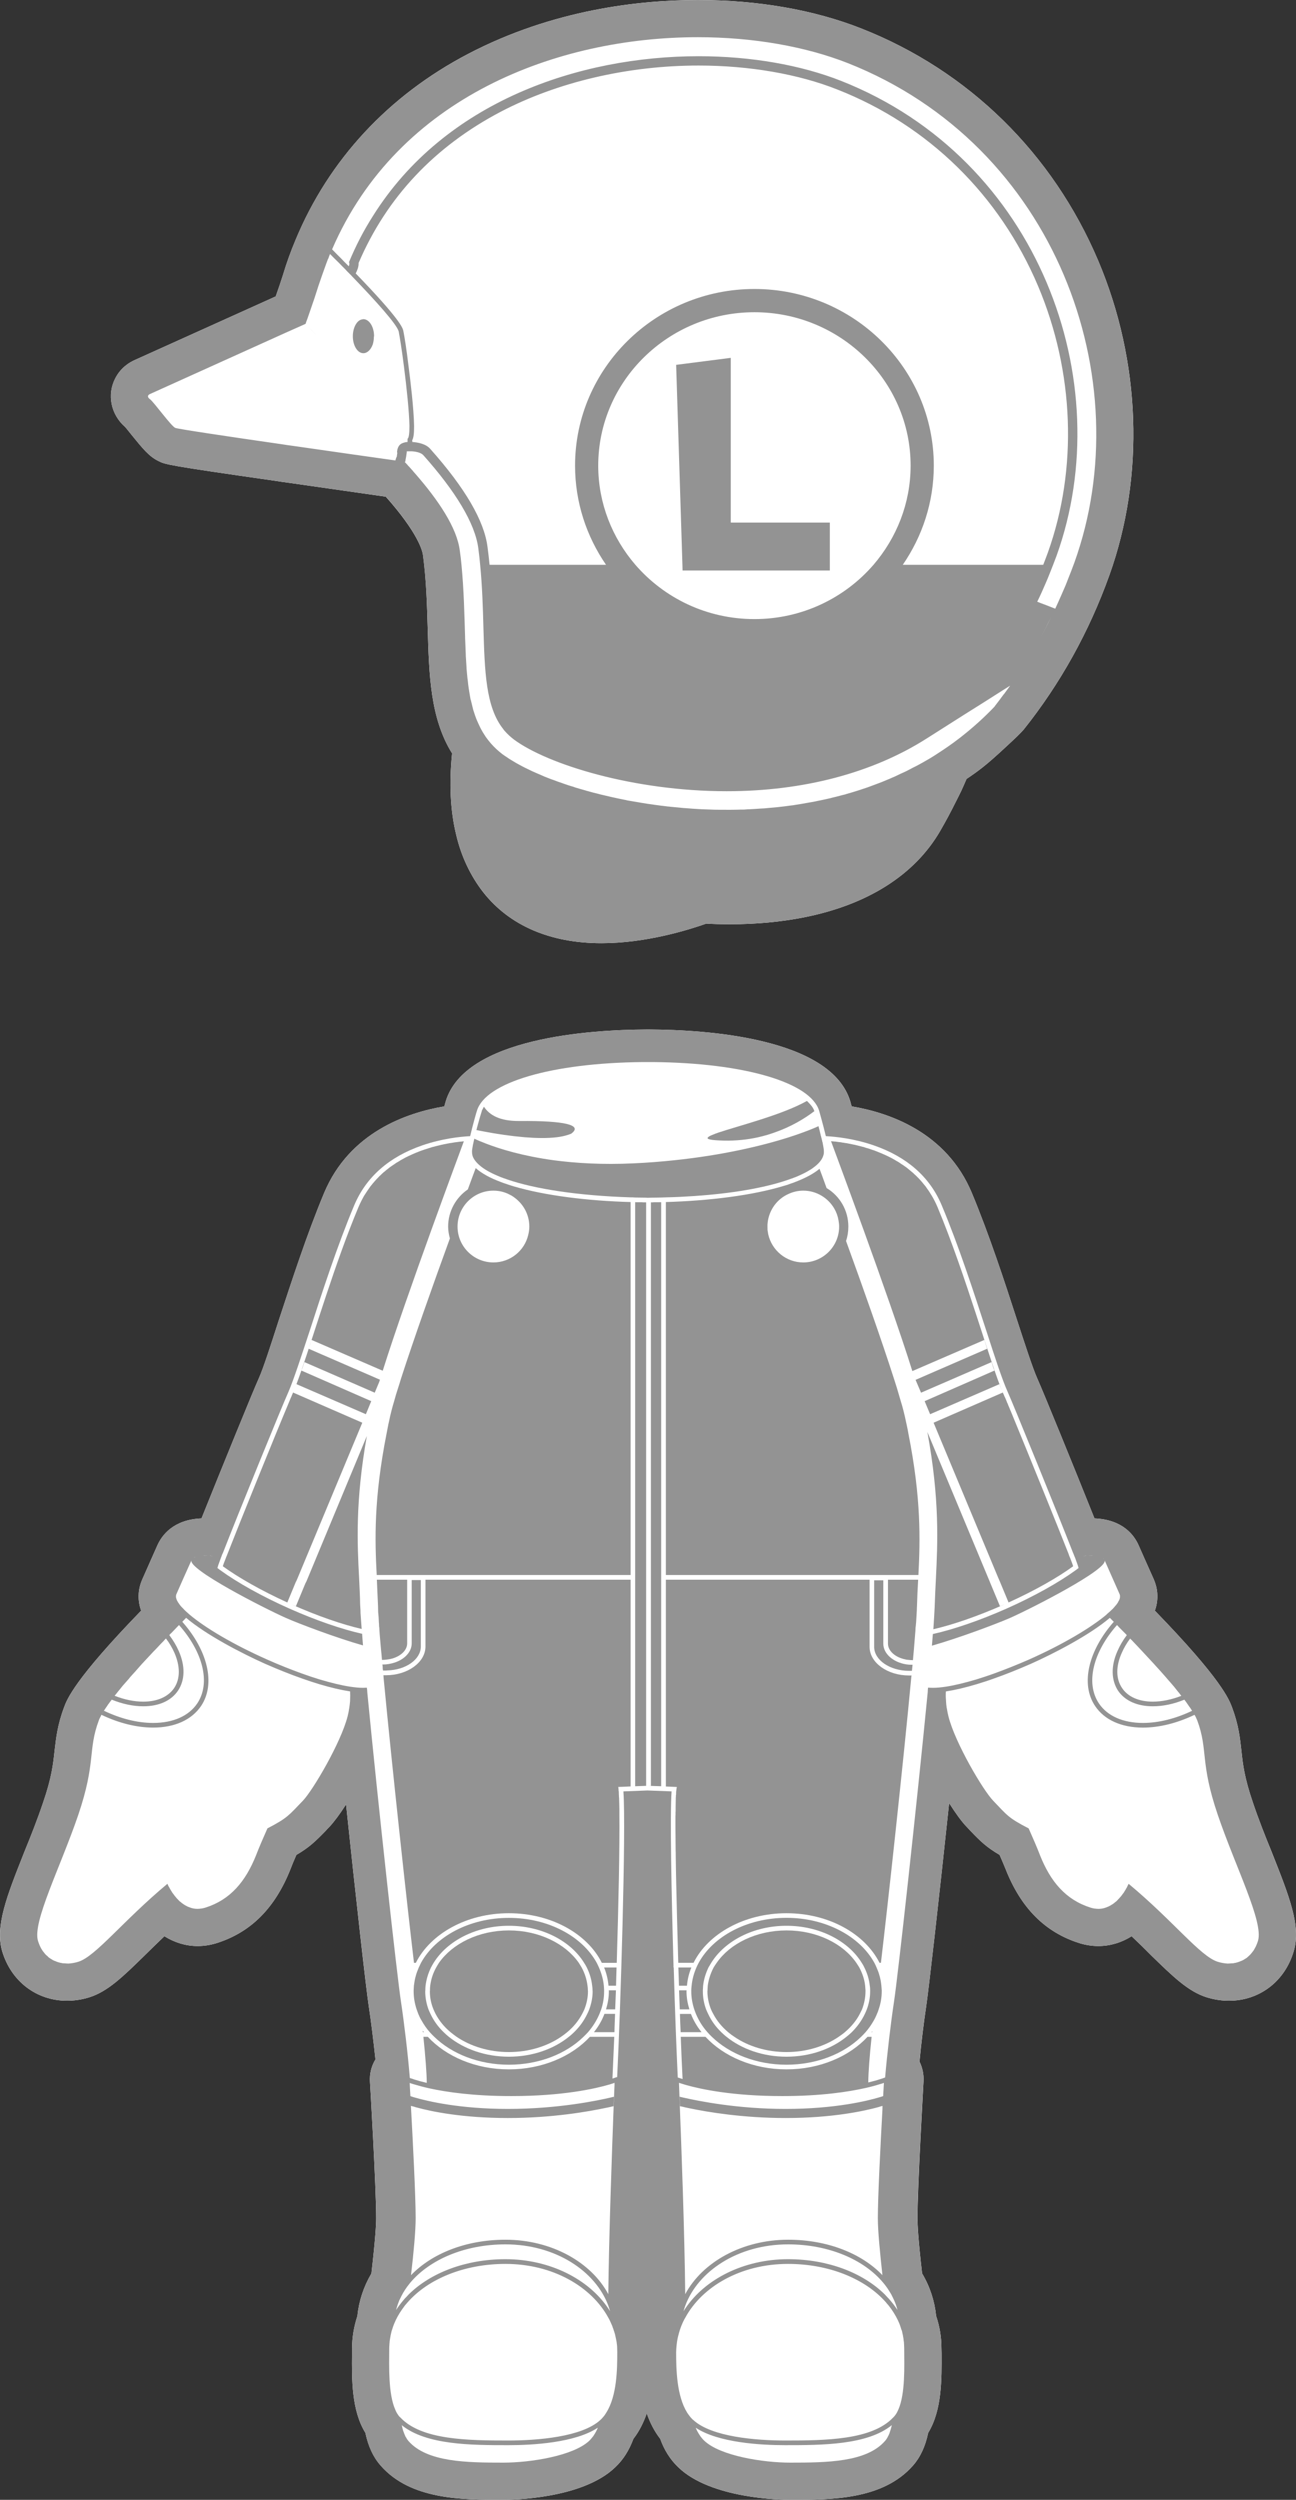 <?xml version="1.0" encoding="utf-8"?>
<!-- Generator: Adobe Illustrator 16.0.0, SVG Export Plug-In . SVG Version: 6.00 Build 0)  -->
<!DOCTYPE svg PUBLIC "-//W3C//DTD SVG 1.1//EN" "http://www.w3.org/Graphics/SVG/1.1/DTD/svg11.dtd">
<svg version="1.1" id="Layer_1" xmlns="http://www.w3.org/2000/svg" xmlns:xlink="http://www.w3.org/1999/xlink" x="0px" y="0px"
	 width="1346.108px" height="2596.193px" viewBox="0 0 1346.108 2596.193" enable-background="new 0 0 1346.108 2596.193"
	 xml:space="preserve">
<rect x="0" y="0" width="1346.108" height="2596.193" fill="#333333" stroke="none"/>
<g>
	<path fill="#FFFFFF" d="M1301.459,1872.377c-9.037-26.42-10.609-40.451-12.035-54.051c-1.467-13.102-2.836-26.715-9.766-45.217
		c-3.098-8.188-10.773-28.873-80.139-100.348c4.572-13.014,2.471-24.336-1.26-32.842l-9.137-20.426l-6.58-14.887
		c-4.463-9.975-16.125-26.432-45.768-27.695c-19.484-48.816-53.109-131.311-59.529-145.646
		c-4.625-10.342-12.463-34.531-20.855-60.203c-12.867-39.801-29.068-89.23-47.037-132.277
		c-26.273-62.852-85.697-83.219-124.736-89.748c-0.52-1.936-1.158-3.725-1.416-5.037c-19.973-66.744-151.695-74.564-208.455-74.822
		h-0.998h-0.737h-0.686h-1.047c-56.754,0.258-188.477,8.078-208.382,74.822c-0.367,1.312-0.899,3.102-1.385,5.037
		c-39.083,6.529-98.452,27.031-124.792,89.748c-18.014,43.047-33.992,92.477-47.121,132.277
		c-8.303,25.672-16.027,49.861-20.698,60.203c-6.476,14.336-40.002,96.83-59.602,145.646c-29.477,1.264-41.136,17.721-45.701,27.695
		l-6.622,14.887l-9.037,20.426c-3.854,8.506-5.943,19.828-1.361,32.842c-69.312,71.475-77.031,92.16-80.035,100.348
		c-6.94,18.502-8.301,32.115-9.87,45.217c-1.476,13.6-2.903,27.631-12.039,54.051c-5.717,17.031-12.548,34.26-19.342,50.9
		c-18.395,46.369-30.513,77.018-23.062,103.117c9.293,31.32,35.67,51.465,67.42,51.465c0.889,0,1.887-0.049,2.72-0.049
		c6.729-0.258,13.663-1.398,20.336-3.504c19.286-5.98,35.424-21.861,57.85-43.807c6.421-6.312,13.043-12.832,20.193-19.621
		c10.648,6.58,22.211,10.195,34.611,10.195c6.464,0,13.044-1.027,19.454-2.988c35.78-11.25,60.943-36.529,77.021-77.223
		c1.433-3.801,3.424-8.629,5.992-14.463c13.245-7.717,19.599-13.895,30.376-24.924c1.146-1.396,2.524-2.863,4.204-4.506
		c4.459-4.742,10.544-12.867,17.021-23.002c10.041,95.922,20.972,192.766,23.601,209.795c2.304,14.879,4.853,35.674,6.93,55.059
		c-4.204,6.824-6.196,14.938-5.729,22.963c0.123,1.176,6.477,109.402,6.477,141.887c0,5.932-0.747,21.137-4.951,57.422
		c-8.093,13.771-13.031,28.746-14.552,44.197c-3.578,10.783-5.46,21.898-5.581,33.379v5.404
		c-0.257,26.592-0.625,59.113,13.884,82.541c2.978,14.191,8.309,25.428,15.862,34.006c31.156,35.572,84.502,35.572,127.524,35.572
		c8.296,0,82.021-0.859,116.123-33.832c8.412-7.904,14.502-17.768,18.878-29.52c6.199-7.992,10.659-17.156,13.864-26.445
		c3.211,9.289,7.776,18.453,13.983,26.445c4.148,11.641,10.439,21.59,18.748,29.52c33.998,32.973,107.943,33.832,116.24,33.832
		c42.775,0,96.258,0,127.525-35.572c7.561-8.578,12.863-19.814,15.811-34.006c14.398-23.525,14.08-55.949,13.922-82.541
		l-0.146-5.404c0-11.48-1.844-22.596-5.516-33.379c-1.537-15.451-6.373-30.426-14.562-44.197
		c-4.191-36.285-4.834-51.49-4.834-57.422c0-32.484,6.293-140.711,6.293-141.887c0.441-7.279-1.084-14.449-4.191-20.686
		c1.916-20.131,4.633-41.932,6.945-57.285c2.619-17.229,13.658-114.904,23.848-211.217c6.838,10.746,13.234,19.545,17.979,24.373
		c1.559,1.643,2.928,3.109,4.199,4.506c10.559,11.029,17.021,17.207,30.258,24.924c2.518,5.871,4.582,10.662,6.107,14.463
		c15.961,40.693,41.131,65.973,76.91,77.223c6.414,1.961,13.039,2.988,19.447,2.988c12.395,0,24.168-3.615,34.635-10.195
		c7.188,6.789,13.871,13.309,20.064,19.621c22.547,21.945,38.666,37.826,57.957,43.807c6.834,2.105,13.619,3.246,20.277,3.504
		c1.061,0,1.914,0.049,2.797,0.049c31.725,0,58.16-20.145,67.309-51.529c7.725-26.035-4.566-56.684-22.957-103.053
		C1314.024,1906.637,1307.19,1889.408,1301.459,1872.377"/>
	<path fill="#FFFFFF" d="M293.967,285.365c-1.9,6.041-4.847,14.814-7.579,22.45l-6.243,2.855L140.47,373.691
		c-6.145,2.647-15.139,8.162-20.807,19.362c-8.718,16.92-4.474,37.397,10.146,50.227c1.63,1.717,4.517,5.527,6.629,8.089
		c12.235,15.096,18.431,22.63,28.087,27.424c7.106,3.614,8.938,4.472,121.974,20.647c3.994,0.687,8.553,1.298,13.03,1.897
		c40.413,5.846,80.489,11.496,101.2,14.496c33.366,37.621,38.046,56.075,38.672,60.963c3.468,26.213,4.098,51.503,4.84,75.926
		c1.373,47.862,2.622,93.371,25.323,129.682c-3.205,31.297-1.833,59.639,4.209,84.391c5.256,22.535,14.869,42.814,28.158,59.859
		c27.166,34.555,69.571,52.898,122.79,52.898c46.3,0,90.334-13.809,108.873-20.338c5.9,0.365,14.412,0.684,24.502,0.684
		c26.996,0,52.955-2.414,77.127-7.217c65.998-13.109,114.77-44.064,141.225-89.561c5.641-9.779,11.115-19.877,16.67-31.115
		c1.998-3.834,3.732-7.449,5.355-10.77c1.738-3.934,3.688-8.039,5.43-12.291c5.832-3.895,11.025-7.572,15.918-11.396
		c6.303-4.9,15.076-12.574,26.002-22.816c8.57-7.882,13.869-12.978,17.508-17.131l0,0c37.836-47.459,67.84-101.291,88.963-160.281
		c36.83-102.819,32.725-221.878-11.67-326.707c-47.301-111.448-134.572-197.152-245.971-241.01C845.522,10.183,786.827,0,724.827,0
		C664.82,0,574.652,9.719,486.173,56C403.363,99.306,341.56,166.039,307.09,248.91C301.987,261.056,297.527,273.346,293.967,285.365
		"/>
	<path fill="#939393" d="M1320.686,1923.24c-6.662-16.604-13.496-33.832-19.227-50.863c-9.037-26.42-10.609-40.451-12.035-54.051
		c-1.467-13.102-2.934-26.715-9.766-45.268c-3.098-8.137-10.773-28.822-80.139-100.297c4.572-13.014,2.471-24.336-1.26-32.842
		l-9.137-20.426l-6.58-14.887c-4.463-9.975-16.125-26.432-45.768-27.695c-19.484-48.77-53.109-131.311-59.529-145.646
		c-4.625-10.342-12.463-34.531-20.855-60.203c-12.867-39.801-29.068-89.23-47.037-132.277
		c-26.273-62.852-85.697-83.219-124.736-89.748c-0.625-1.986-1.061-3.725-1.514-5.037c-19.875-66.744-151.598-74.564-208.357-74.881
		h-0.998h-0.737h-0.791h-0.941c-56.754,0.316-188.477,8.137-208.382,74.881c-0.367,1.312-0.899,3.051-1.538,5.037
		c-38.93,6.529-98.355,27.031-124.639,89.748c-18.014,43.047-34.103,92.477-47.121,132.277
		c-8.303,25.672-16.139,49.861-20.752,60.203c-6.422,14.336-40.046,96.877-59.548,145.646c-29.477,1.264-41.289,17.721-45.75,27.695
		l-6.512,14.887l-9.209,20.426c-3.743,8.506-5.833,19.828-1.251,32.842c-69.312,71.475-77.031,92.16-80.035,100.297
		c-6.94,18.553-8.41,32.166-9.87,45.268c-1.476,13.6-3.001,27.631-12.039,54.051c-5.838,17.031-12.548,34.26-19.342,50.863
		c-18.395,46.406-30.513,77.055-22.951,103.154c9.128,31.32,35.56,51.465,67.358,51.465c0.84,0,1.727-0.049,2.671-0.049
		c6.729-0.258,13.663-1.398,20.336-3.504c19.286-5.98,35.424-21.861,57.85-43.857c6.323-6.299,12.994-12.781,20.237-19.57
		c10.507,6.533,22.167,10.195,34.678,10.195c6.354,0,12.934-1.027,19.344-2.988c35.78-11.25,60.943-36.529,77.021-77.223
		c1.433-3.801,3.424-8.629,5.992-14.463c13.245-7.717,19.708-13.895,30.376-24.924c1.146-1.396,2.524-2.863,4.204-4.506
		c4.459-4.742,10.544-12.867,17.021-23.002c10.041,95.922,21.069,192.766,23.601,209.795c2.193,14.879,4.853,35.674,6.879,55.059
		c-4.153,6.824-6.146,14.887-5.679,22.963c0.123,1.176,6.477,109.402,6.477,141.887c0,5.932-0.798,21.137-4.951,57.422
		c-8.093,13.771-13.031,28.746-14.552,44.197c-3.627,10.783-5.46,21.898-5.581,33.379v5.404
		c-0.257,26.592-0.625,59.113,13.884,82.541c2.978,14.191,8.075,25.428,15.862,34.006c31.156,35.572,84.6,35.572,127.524,35.572
		c8.192,0,82.021-0.906,116.123-33.904c8.309-7.832,14.502-17.695,18.878-29.447c6.199-7.992,10.659-17.156,13.864-26.445
		c3.211,9.289,7.776,18.453,13.983,26.445c4.148,11.641,10.439,21.59,18.748,29.447c33.998,32.998,107.943,33.904,116.135,33.904
		c42.975,0,96.363,0,127.574-35.572c7.617-8.578,12.92-19.814,15.867-34.006c14.398-23.525,14.08-55.949,13.922-82.541l-0.104-5.404
		c-0.043-11.48-1.887-22.596-5.559-33.379c-1.537-15.451-6.471-30.426-14.562-44.197c-4.191-36.285-4.932-51.49-4.932-57.422
		c0-32.484,6.297-140.711,6.391-141.887c0.545-7.279-1.084-14.449-4.301-20.686c2.025-20.131,4.641-41.932,7.105-57.285
		c2.568-17.229,13.705-114.904,23.797-211.217c6.838,10.746,13.234,19.545,17.979,24.373c1.559,1.643,2.928,3.109,4.199,4.506
		c10.559,11.029,17.021,17.207,30.373,24.924c2.402,5.834,4.467,10.662,5.992,14.463c15.961,40.693,41.197,65.973,76.91,77.223
		c6.311,1.961,12.979,2.988,19.447,2.988c12.395,0,24.168-3.662,34.635-10.195c7.131,6.789,13.871,13.271,20.064,19.57
		c22.547,21.996,38.666,37.877,58.066,43.857c6.725,2.105,13.51,3.246,20.219,3.504c1.01,0,1.74,0.049,2.746,0.049
		c31.725,0,58.16-20.145,67.309-51.529C1351.485,2000.295,1339.194,1969.646,1320.686,1923.24 M1264.889,1884.889
		c18.754,55.055,47.598,110.908,41.771,130.674c-0.574,1.896-1.312,3.844-2.105,5.512c-0.211,0.641-0.576,1.068-0.836,1.619
		c-0.629,1.139-1.156,2.229-1.83,3.221c-0.43,0.539-0.895,1.043-1.277,1.621c-0.734,0.916-1.371,1.752-2.098,2.498
		c-0.473,0.514-1,0.93-1.51,1.434c-0.74,0.637-1.494,1.385-2.109,1.889c-0.752,0.514-1.369,0.818-2,1.223
		c-0.734,0.539-1.582,1.018-2.42,1.398c-0.621,0.391-1.355,0.553-1.992,0.807c-0.895,0.43-1.791,0.797-2.629,1.006
		c-0.734,0.271-1.518,0.402-2.211,0.637c-0.889,0.098-1.785,0.369-2.727,0.529c-0.791,0.047-1.525,0.098-2.377,0.098
		c-1.09,0.061-2.236,0.221-3.352,0.221c-3.363-0.221-6.729-0.75-10.299-1.854c-18.229-5.621-45.922-42.188-92.639-81.021
		c-0.432,0.895-0.889,1.889-1.361,2.758c-0.109,0.307-0.27,0.602-0.375,0.857c-0.428,0.602-0.629,1.264-1.102,1.84
		c-0.041,0.318-0.312,0.684-0.533,1.006c-0.355,0.525-0.729,1.111-1.09,1.752c-0.152,0.305-0.436,0.611-0.533,0.93
		c-0.453,0.525-0.838,1.064-1.305,1.643c-0.057,0.305-0.436,0.588-0.533,0.822c-0.529,0.637-0.992,1.213-1.477,1.85
		c-0.152,0.158-0.416,0.318-0.521,0.514c-0.623,0.834-1.264,1.531-2.102,2.256c-0.092,0.061-0.16,0.268-0.258,0.379
		c-0.58,0.637-1.221,1.225-1.734,1.738c-0.26,0.162-0.635,0.416-0.838,0.59c-0.525,0.404-0.998,0.895-1.518,1.252
		c-0.266,0.195-0.604,0.416-0.855,0.67c-0.525,0.26-0.988,0.641-1.623,0.994c-0.207,0.098-0.525,0.367-0.85,0.529
		c-0.527,0.33-1.037,0.586-1.727,0.93c-0.156,0.123-0.426,0.221-0.799,0.391c-0.734,0.309-1.465,0.602-2.291,0.895
		c-0.051,0-0.18,0.148-0.375,0.148c-0.9,0.318-1.738,0.576-2.744,0.785c-0.25,0-0.416,0.047-0.674,0.156
		c-0.684,0.062-1.416,0.148-2.111,0.271c-0.311,0.037-0.668,0.037-1.043,0.037c-0.527,0.086-1.158,0.086-1.684,0
		c-0.738,0-1.686-0.037-2.477-0.207c-0.252-0.039-0.619-0.039-1.201-0.102c-1.146-0.207-2.471-0.525-3.615-0.869
		c-26.117-8.209-41.885-27.275-52.709-54.553c-2.855-7.463-7.047-17.229-11.777-27.805c-21.225-10.869-22.439-13.725-36.83-28.734
		c-10.449-10.721-39.662-60.264-46.5-87.688c-0.631-2.646-1.16-5.047-1.525-7.572c0-0.309-0.105-0.725-0.271-1.115
		c-0.359-2.512-0.617-5.002-0.715-7.352v-0.529c-0.318-3.148-0.318-6.26-0.117-9.25h0.117c9.176-1.398,20.004-3.945,31.881-7.5
		c5.725-1.74,11.668-3.627,17.766-5.846c12.24-4.303,25.273-9.508,38.408-15.281c24.219-10.793,61.281-30.008,82.125-47.799
		c1.377,1.285,2.621,2.77,4.1,4.127c-25.961,29.375-34.986,64.332-19.387,87.479c9.621,14.398,27.322,22.4,49.646,22.4
		c17.143,0,35.629-4.68,53.561-13.258c0.252,0.33,0.412,0.688,0.613,0.967c0.158,0.211,0.158,0.406,0.373,0.615
		c0.693,1.531,1.256,2.893,1.887,4.203C1255.053,1817.885,1246.129,1829.83,1264.889,1884.889 M709.124,2164.322
		c1.049,0.379,2.041,0.625,3.213,0.992c15.592,4.434,48.592,11.566,100.205,11.566c40.443,0,68.98-4.434,86.793-8.465
		c6.248-1.424,11.09-2.795,14.662-3.949c0.881-0.195,1.727-0.514,2.463-0.721c0.525-0.162,1.107-0.43,1.629-0.576
		c-0.146,2.99-0.471,7.758-0.779,13.748c0,0-0.691,0.221-1.689,0.539c-0.631,0.195-1.373,0.479-2.457,0.746
		c-11.305,3.395-45.303,12.023-97.16,12.023c-50.148,0-90.336-8.162-105.934-11.713c-0.945-0.148-1.734-0.395-2.477-0.578
		c-0.629-0.062-1.273-0.283-1.738-0.393c0.109,2.133,0.207,4.377,0.207,6.715c0.16,1.018,0.16,2.07,0.16,3.139
		c0.527,0.098,1.225,0.195,1.74,0.344c0.998,0.158,2.211,0.488,3.461,0.818c1.273,0.246,2.744,0.625,4.375,0.922
		c19.324,4.068,56.055,10.193,100.205,10.193c48.967,0,81.959-7.402,96.252-11.297c1.109-0.355,1.992-0.637,2.832-0.883
		c0.533-0.098,1.164-0.271,1.531-0.416c0,1.15-0.049,2.338-0.049,3.615c-1.947,35.264-4.791,90.639-4.791,112.979
		c0,13.16,2.219,36.039,4.791,59.221c-21.543-22.531-57.061-36.834-97.951-36.834c-47.918,0-89.207,23.393-106.918,56.578
		c-0.535-59.959-3.953-154.254-5.736-198.697c-0.258-9.494-0.631-16.689-0.74-20.869c0.379,0.1,0.998,0.416,1.475,0.514
		C707.446,2163.83,708.334,2164.102,709.124,2164.322 M920.924,2532.842c-0.477,0.781-1.104,1.545-1.74,2.279
		c-19.227,21.934-60.055,22.447-98.562,22.447c-27.602,0-72.615-6.873-89.324-22.961c-1.371-1.299-2.523-2.736-3.621-4.154
		c-0.221-0.246-0.379-0.639-0.588-0.895c-0.986-1.52-2.002-3.029-2.83-4.645c0,0-0.055-0.064-0.158-0.246
		c-0.486-1.053-1.018-2.143-1.473-3.283h0.098c23.547,15.535,67.264,18.051,92.891,18.051c38.209,0,85.25-0.102,110.682-20.809
		c-0.055,0.514-0.268,0.992-0.379,1.42c-0.043,0.727-0.375,1.338-0.531,2.023c-0.098,0.502-0.195,1.092-0.467,1.545
		c-0.154,0.688-0.363,1.336-0.631,2.01c-0.109,0.477-0.271,0.904-0.369,1.312c-0.375,0.684-0.525,1.332-0.832,1.883
		c-0.154,0.416-0.33,0.824-0.639,1.201c-0.25,0.688-0.637,1.277-0.889,1.791C921.305,2532.117,921.202,2532.498,920.924,2532.842
		 M930.331,2507.6c-0.57,0.748-1.055,1.408-1.588,2.059c-0.461,0.463-0.82,0.771-1.252,1.25
		c-22.061,23.123-69.936,23.699-111.875,23.699c-30.523,0-76.549-3.814-95.457-21.275c-0.166-0.207-0.539-0.365-0.648-0.477
		c-0.889-0.844-1.717-1.852-2.617-2.828c-0.992-1.324-2.107-2.748-3.105-4.268c-11.029-17.607-11.5-45.34-11.5-62.885
		c0-2.121,0.207-4.119,0.367-6.225c0.104-0.369,0.104-0.836,0.104-1.35c0-0.109,0-0.221,0.104-0.428
		c0.369-3.789,1.109-7.535,2.158-11.141c0-0.158,0-0.256,0.104-0.514c0.1-0.369,0.209-0.699,0.379-1.176
		c0.254-1.238,0.719-2.439,1.195-3.822c0.266-0.639,0.533-1.361,0.748-2.049v-0.059c0.613-1.35,1.139-2.82,1.775-4.205
		c0.848-1.68,1.576-3.32,2.582-4.887c17.283-32.047,57.316-55.842,106.705-55.842c42.674,0,80.084,15.488,101.514,39.703
		c0.902,1.201,1.9,2.279,2.912,3.441c0.986,1.361,1.986,2.672,2.984,3.982c3.309,4.744,6.146,9.826,8.301,15.023
		c0.748,1.986,1.367,3.934,1.992,6.004c0.098,0.037,0.098,0.109,0.098,0.27c0.123,0.318,0.232,0.662,0.484,1.02
		c0.26,1.615,0.742,3.355,1.092,5.035c0,0.109,0,0.246,0,0.246c0.391,1.773,0.654,3.725,0.797,5.562
		c0.207,0.5,0.207,0.881,0.207,1.371c0.055,0.881,0.152,1.777,0.152,2.6c0,1.137,0.123,2.266,0.123,3.432
		c0.098,18.539,1.16,47.137-6.049,63.568C932.319,2504.303,931.389,2506.09,930.331,2507.6 M917.567,2370.982
		c1,1.201,2.006,2.461,2.881,3.699c1.016,1.336,1.955,2.77,2.85,4.191c0,0.098,0.098,0.158,0.098,0.209
		c0.053,0.16,0.15,0.258,0.262,0.416c0.736,1.166,1.535,2.4,2.262,3.711c0.111,0.209,0.324,0.492,0.324,0.75
		c0.676,1.311,1.355,2.559,1.992,4.043c0.047,0.049,0.047,0.209,0.145,0.318c1.646,3.518,2.957,7.205,3.84,10.832v-0.035
		c-2.355-3.555-4.729-6.803-7.559-10.049c-0.91-1.066-1.83-2.232-2.848-3.162c-0.889-1.004-1.791-1.947-2.83-3.062
		c-22.705-22.365-58.945-36.564-100.475-36.564c-46.082,0-86.328,20.77-106.705,51.184c-0.639,0.883-1.213,1.947-1.84,2.877
		c0.455-1.994,1.201-3.932,1.84-5.807c13.135-35.607,54.43-63.646,106.814-63.646
		C860.661,2330.887,897.397,2346.609,917.567,2370.982 M1127.688,1615.869c-0.986,0.047-2.102,0.111-3.092,0.158
		c1.727-0.158,3.512-0.318,5.084-0.43c-0.148,0.051-0.471,0.051-0.734,0.051C1128.583,1615.709,1128.108,1615.709,1127.688,1615.869
		 M1130.893,1615.598c0.791,0,1.629-0.121,2.414-0.121c0.59,0,1.006,0,1.588,0.121h-0.582c-0.682-0.121-1.41,0-2.053,0H1130.893z
		 M1135.526,1615.598c1.471,0.051,2.627,0.111,3.828,0.383c-0.098-0.064-0.201-0.064-0.258-0.064
		c-1.002-0.207-1.996-0.268-3.209-0.318H1135.526z M1139.887,1616.027c0.736,0.098,1.299,0.355,1.941,0.514
		c-0.643-0.158-1.107-0.416-1.734-0.514H1139.887z M1143.338,1616.994c0.115,0.123,0.221,0.174,0.221,0.174s0-0.051-0.105-0.051
		L1143.338,1616.994z M1160.163,1687.723c0.623,0.514,1.064,1.176,1.643,1.693v0.061c2.088,2.047,4.146,4.189,6.443,6.469
		c0.275,0.258,0.473,0.564,0.852,0.822c0.416,0.488,0.889,0.955,1.27,1.422c-3.951,5.205-7.213,10.783-9.682,16.457
		c-6.941,15.561-6.557,30.154,0.539,41.158c7.125,10.525,19.955,16.262,36.191,16.262c10.562,0,21.703-2.363,32.73-6.873l0,0
		c1.275,1.74,2.58,3.406,3.639,5.084c0.299,0.418,0.57,0.736,0.715,1.055c1.324,1.727,2.484,3.467,3.477,5.109
		c0.098,0.135,0.098,0.195,0.215,0.305c-17.088,8.137-34.729,12.611-51.08,12.611c-20.695,0-36.941-7.242-45.658-20.219
		C1127.063,1747.682,1135.784,1715.367,1160.163,1687.723 M1226.961,1761.234c-10.047,3.908-20.234,6.004-29.543,6.004
		c-14.496,0-25.951-4.988-32-14.203c-6.453-9.447-6.566-22.473-0.264-36.441c2.199-5.062,5.105-10.109,8.67-14.84v-0.111
		c0.428,0.529,0.9,1.166,1.477,1.545c0.422,0.355,0.795,0.785,1.156,1.225c2.096,2.121,4.094,4.34,6.318,6.645
		c0.348,0.318,0.611,0.76,0.986,1.064c2.137,2.305,4.363,4.619,6.451,6.924c0.203,0.221,0.379,0.467,0.637,0.699
		c1.998,2.131,4.1,4.408,6.102,6.555c0.303,0.332,0.668,0.723,1.055,1.139c1.889,2.184,3.984,4.389,5.973,6.592
		c0.479,0.467,0.914,0.992,1.375,1.531c1.893,2.184,3.834,4.254,5.678,6.41c0.416,0.514,0.791,0.98,1.258,1.506
		c1.9,2.109,3.621,4.205,5.568,6.373c0.154,0.381,0.643,0.811,1.006,1.152c1.721,2.193,3.465,4.387,5.098,6.373
		c0.104,0.195,0.359,0.344,0.463,0.514c0.896,1.104,1.725,2.256,2.537,3.297V1761.234z M673.344,1103.012h0.153h0.252h4.84
		c94.482,0.895,163.355,21.113,172.244,50.658c0,0.156,3.988,13.918,6.938,26.281c10.557,0.564,29.434,2.562,49.547,9.498
		c34.684,11.936,58.535,32.939,70.826,62.373c17.553,41.686,33.367,90.52,46.137,129.74c8.934,27.584,16.707,51.49,22.166,63.525
		c6.734,15.082,52.969,128.736,68.107,167.682c0.381,0.648,0.637,1.445,0.889,2.18c0.375,0.92,0.582,1.592,0.936,2.328h0.18h-0.18
		h0.07c1.469,3.98,2.461,6.826,2.842,7.893l0.992,3.283l-2.719,2.07c-18.148,13.186-43.832,27.521-72.361,40.205
		c-27.639,12.23-54.814,21.555-76.299,26.295c-0.324,3.838-0.586,7.895-0.955,12.094c27.541-7.793,67.121-22.643,81.445-28.928
		c23.02-10.258,101.99-50.609,97.896-59.836c-0.369-0.662-0.836-1.299-1.473-1.828v-0.098c0.584,0.604,1.104,1.264,1.473,1.926
		c3.211,7.205,12.4,28.021,15.611,35.289c0.256,0.551,0.312,1.104,0.41,1.668c0,0.098,0,0.258,0,0.355c0,0.637,0,1.26-0.154,1.959
		v0.221c-0.256,0.637-0.471,1.299-0.723,2.047c0,0.049-0.104,0.146-0.221,0.258c-0.361,0.76-0.895,1.568-1.256,2.4
		c0,0.064-0.172,0.162-0.172,0.221c-0.623,0.934-1.199,1.729-1.934,2.609l-0.16,0.076c-0.625,0.883-1.57,1.91-2.371,2.779
		c-0.104,0.051-0.205,0.16-0.205,0.297c-1.877,1.896-4.258,3.971-6.711,6.088v0.135c-16.502,13.908-45.783,31.26-80.619,46.76
		c-12.395,5.406-24.324,10.184-35.629,14.277c-6.652,2.438-13.238,4.582-19.227,6.443c-11.721,3.445-22.18,6.041-31,7.391
		c-5.301,0.834-10.043,1.25-13.873,1.25c-1.941,0-3.459-0.109-5.104-0.207c-0.105,0.785-0.203,1.545-0.25,2.326
		c0,0.809-0.109,1.619-0.109,2.379c-11.244,115.736-31.154,296.553-34.994,321.293c-3.213,21.09-7.137,53.918-9.254,78.926
		c-0.363,0.051-1.258,0.479-2.416,0.857c-0.68,0.195-1.574,0.467-2.457,0.785h-0.104c-2.855,0.992-7.053,2.193-12.512,3.504v-0.047
		c0-9.303,1.354-27.646,3.469-47.35h-4.26c-18.857,20.377-49.492,33.795-84.176,33.795c-34.623,0-65.264-13.418-84.129-33.795
		h-25.684c0.668,17.242,1.256,32.104,1.881,43.514v0.332c-0.998-0.271-1.832-0.543-2.463-0.799c-1.273-0.318-2.01-0.746-2.525-0.797
		c-1.213-26.064-2.953-68.879-4.201-114.289h-0.217v-2.047c-2.148-75.018-3.73-156.629-1.996-180.805l-24.895-0.955h-0.441
		l-24.635,0.955h-0.049v0.525c2.776,40.096-3.051,227.002-6.512,296.246c-0.27-0.109-0.639,0-1.012,0.162
		c0,0-0.516,0.207-1.354,0.467c-0.639,0.293-1.379,0.537-2.476,0.793h-0.056c0.521-11.311,1.152-26.158,1.893-43.303h-25.322
		c-18.864,20.377-49.597,33.795-84.127,33.795c-34.686,0-65.314-13.418-84.178-33.795h-4.627c2.005,19.703,3.475,38.047,3.475,47.35
		c0,0.207,0,0.305,0,0.477c-5.214-1.215-9.509-2.439-12.614-3.42c-0.889-0.318-1.625-0.514-2.359-0.832
		c-1.005-0.271-1.9-0.564-2.585-0.771c-2.028-25.023-5.993-58.193-9.24-79.479c-3.842-24.74-23.803-205.51-34.947-321.098
		c0-0.785-0.104-1.668-0.154-2.475c-0.104-0.783-0.201-1.582-0.312-2.365c-1.163,0.084-2.537,0.146-3.995,0.146
		c-3.848,0-8.559-0.416-13.877-1.25c-8.726-1.35-19.33-3.945-31.003-7.391c-6.09-1.861-12.56-4.006-19.237-6.443
		c-11.286-4.094-23.318-8.871-35.457-14.277c-34.904-15.5-64.258-32.852-80.666-46.76c-2.615-2.252-4.926-4.326-6.715-6.359
		c0,0,0-0.109-0.117-0.109c-1.991-1.889-3.462-3.787-4.569-5.574c-0.104,0-0.148-0.098-0.148-0.162
		c-0.587-0.832-0.948-1.641-1.372-2.4c-0.104-0.111-0.201-0.209-0.201-0.258c-0.258-0.748-0.472-1.41-0.639-2.047
		c0-0.098-0.104-0.17-0.104-0.221c-0.104-0.699-0.258-1.322-0.159-1.959c0-0.098,0-0.258,0.055-0.355
		c0-0.564,0.104-1.117,0.375-1.668c3.197-7.268,12.388-28.084,15.708-35.289c-4.209,9.227,74.816,49.578,97.779,59.836
		c14.086,6.248,52.813,20.855,80.348,28.66c-0.373-4.229-0.631-8.311-0.895-12.082c-21.327-4.73-48.133-14.029-75.237-26.039
		c-28.534-12.684-54.247-27.02-72.364-40.205l-2.728-2.07l0.999-3.283c0.35-1.066,1.379-3.912,2.88-7.893l0,0h-0.159h0.159
		c0.276-0.736,0.631-1.408,0.834-2.328c0.384-0.734,0.649-1.531,1.022-2.18c15.109-38.945,61.428-152.6,68.241-167.682
		c5.208-12.035,12.971-35.941,22.075-63.525c12.657-39.221,28.539-88.055,46.032-129.74c12.406-29.434,36.196-50.438,70.937-62.373
		c20.218-6.936,38.825-8.934,49.498-9.498c2.928-12.363,6.833-26.125,7.034-26.281c8.725-29.545,77.664-49.764,172.146-50.658h4.71
		h0.441h0.35H673.344L673.344,1103.012z M363.629,1756.615c0.159,2.891,0.159,5.943,0,9.117c0,0.242,0,0.598,0,0.818
		c-0.202,2.367-0.472,4.684-0.84,7.098c0,0.488-0.153,0.904-0.257,1.311c-0.264,2.461-0.889,4.986-1.471,7.475
		c-6.936,27.424-36.148,76.967-46.454,87.688c-14.515,15.01-15.807,17.865-36.841,28.734c-4.675,10.576-8.92,20.342-11.758,27.805
		c-10.886,27.277-26.646,46.344-52.807,54.553c-1.275,0.344-2.524,0.662-3.731,0.869c-0.374,0.062-0.858,0.062-1.214,0.102
		c-0.685,0.17-1.531,0.207-2.42,0.207c-0.581,0.086-1.097,0.086-1.69,0c-0.306,0-0.626,0-0.986-0.037
		c-0.736-0.123-1.421-0.209-2.157-0.271c-0.092-0.109-0.478-0.156-0.626-0.156c-0.954-0.209-1.953-0.467-2.726-0.785
		c-0.233,0-0.324-0.148-0.373-0.148c-0.847-0.293-1.581-0.586-2.434-0.895c-0.146-0.17-0.354-0.268-0.666-0.391
		c-0.675-0.344-1.22-0.6-1.839-0.93c-0.214-0.162-0.472-0.432-0.847-0.529c-0.422-0.354-1.01-0.734-1.414-0.994
		c-0.478-0.254-0.688-0.475-0.938-0.67c-0.539-0.357-1.121-0.848-1.483-1.252c-0.36-0.174-0.637-0.428-0.895-0.59
		c-0.478-0.514-1.097-1.102-1.63-1.641c-0.104-0.209-0.373-0.416-0.477-0.539c-0.724-0.662-1.36-1.359-1.986-2.193
		c-0.165-0.195-0.366-0.355-0.471-0.611c-0.632-0.539-1.005-1.115-1.367-1.752c-0.264-0.234-0.539-0.578-0.741-0.945
		c-0.422-0.455-0.784-0.994-1.151-1.52c-0.221-0.318-0.367-0.625-0.626-1.053c-0.391-0.518-0.747-1.104-0.999-1.629
		c-0.214-0.322-0.488-0.688-0.588-1.006c-0.367-0.576-0.74-1.201-0.986-1.84c-0.263-0.256-0.386-0.551-0.545-0.857
		c-0.575-0.869-0.833-1.863-1.292-2.758c-46.558,38.834-74.467,75.4-92.607,81.021c-3.567,1.104-7.027,1.633-10.294,1.854
		c-1.2,0-2.297-0.16-3.468-0.221c-0.821,0-1.568-0.051-2.353-0.098c-1.017-0.16-1.839-0.432-2.696-0.529
		c-0.772-0.234-1.506-0.365-2.255-0.637c-0.894-0.209-1.729-0.576-2.566-1.006c-0.736-0.254-1.415-0.416-2.121-0.807
		c-0.783-0.381-1.513-0.859-2.334-1.398c-0.643-0.404-1.274-0.709-1.911-1.223c-0.84-0.504-1.465-1.252-2.096-1.889
		c-0.526-0.504-1.269-0.92-1.629-1.434c-0.84-0.746-1.372-1.582-2.102-2.498c-0.478-0.578-0.95-1.082-1.263-1.621
		c-0.681-0.992-1.317-2.082-1.949-3.221c-0.164-0.551-0.471-0.979-0.778-1.619c-0.734-1.668-1.475-3.615-2.058-5.512
		c-5.735-19.766,23.062-75.619,41.872-130.674c18.656-55.059,9.741-67.004,21.346-98.166c0.41-1.311,1.146-2.672,1.996-4.289
		c0.104-0.123,0.104-0.318,0.148-0.418c0.257-0.391,0.483-0.807,0.588-1.176c0.049,0,0.049,0.098,0.049,0.098
		c17.915,8.578,36.419,13.258,53.647,13.258c22.381,0,39.988-8.002,49.768-22.4c15.6-23.193,6.55-58.104-19.494-87.479
		c1.366-1.459,2.781-2.842,3.981-4.127c20.862,17.791,57.96,37.006,82.131,47.799c13.155,5.773,26.174,10.979,38.415,15.281
		c6.193,2.219,12.027,4.105,17.756,5.846C343.509,1752.67,354.432,1755.217,363.629,1756.615L363.629,1756.615 M107.004,1778.256
		c-0.581,0.807-0.992,1.689-1.482,2.498c0.589-1.162,1.262-2.277,2.011-3.479c0-0.109,0.208-0.318,0.36-0.428
		C107.533,1777.275,107.256,1777.789,107.004,1778.256 M107.893,1776.674c0.104-0.037,0.104-0.098,0.208-0.232
		c1.116-1.643,2.151-3.383,3.475-5.109c0.043-0.318,0.416-0.637,0.624-1.006c1.271-1.691,2.477-3.393,3.898-5.184v0.051
		c11.021,4.473,22.173,6.873,32.686,6.873c16.273,0,29.037-5.736,36.13-16.262c7.311-11.004,7.592-25.598,0.754-41.158
		c-2.531-5.674-5.845-11.252-9.826-16.52c0.354-0.465,0.887-0.98,1.261-1.41c0.259-0.207,0.466-0.465,0.719-0.611
		c2.859-2.965,5.477-5.676,8.104-8.42c24.545,27.572,33.312,59.996,18.913,81.453c-8.754,12.977-25.016,20.219-45.767,20.219
		C142.632,1789.357,125.116,1784.883,107.893,1776.674 M170.792,1703.297c0.465-0.539,0.991-1.125,1.574-1.654
		c3.621,4.807,6.574,9.791,8.829,14.951c6.103,13.969,6.041,26.994-0.259,36.441c-6.205,9.215-17.613,14.203-32.153,14.203
		c-9.416,0-19.558-2.096-29.647-6.053h-0.098c0.882-1.15,1.832-2.279,2.719-3.357c0.11-0.16,0.215-0.258,0.266-0.418
		c1.739-2.021,3.473-4.215,5.324-6.531c0.244-0.219,0.623-0.648,0.893-1.029c1.926-2.168,3.721-4.264,5.662-6.406
		c0.368-0.492,0.754-0.959,1.103-1.436c1.894-2.082,3.773-4.264,5.846-6.447c0.361-0.539,0.79-0.904,1.243-1.43
		c1.9-2.258,3.958-4.451,5.992-6.791c0.331-0.318,0.698-0.625,0.95-1.006c2.106-2.182,4.202-4.459,6.262-6.713
		c0.202-0.197,0.354-0.355,0.569-0.576c2.108-2.305,4.259-4.67,6.575-6.924c0.354-0.428,0.624-0.746,0.997-1.064
		c2.096-2.305,4.198-4.523,6.355-6.645C170.119,1703.973,170.535,1703.543,170.792,1703.297 M199.533,1619.213
		c0.258-0.258,0.521-0.479,0.625-0.688c-0.158,0.26-0.472,0.529-0.734,0.785C199.533,1619.311,199.533,1619.264,199.533,1619.213
		 M200.428,1618.33c0.643-0.514,1.36-0.967,2.31-1.336v0.123C201.74,1617.449,201.003,1617.816,200.428,1618.33 M204.27,1616.541
		c0.624-0.158,1.249-0.416,1.745-0.514h-0.122C205.47,1616.125,204.838,1616.383,204.27,1616.541 M206.99,1615.916
		c-0.11,0-0.153,0-0.264,0.064c1.213-0.271,2.371-0.332,3.848-0.383h-0.281C209.097,1615.648,207.939,1615.709,206.99,1615.916
		 M211.31,1615.598c0.403-0.121,0.887-0.121,1.347-0.121c0.803,0,1.808,0.121,2.635,0.121h-1.347c-0.742,0-1.491-0.121-2.231,0
		H211.31z M217.125,1615.648c-0.252,0-0.564,0-0.816-0.051c1.624,0.111,3.357,0.271,5.294,0.43
		c-1.109-0.047-2.206-0.111-3.198-0.158C217.932,1615.709,217.608,1615.709,217.125,1615.648 M425.542,2163.17
		c0.098,0,0.348,0.146,0.494,0.258c0.865,0.258,1.699,0.525,2.599,0.844c0.724,0.195,1.464,0.479,2.457,0.713
		c3.737,1.125,8.83,2.523,15.041,3.908c17.757,3.885,45.75,7.988,84.95,7.988c53.831,0,87.541-7.768,102.326-12.131
		c0.887-0.367,1.788-0.537,2.518-0.797c0.942-0.268,1.739-0.637,2.357-0.883c0,0.76,0,1.729,0,2.674
		c-0.158,4.9-0.618,12.35-0.894,21.652c-1.741,45.768-4.975,136.826-5.57,195.24c-17.657-33.186-58.952-56.578-106.828-56.578
		c-41.03,0-76.395,14.303-98.091,36.834c2.727-23.182,4.833-46.061,4.833-59.221c0-23.049-2.989-81.623-4.938-116.594
		c0.203,0.047,0.467,0.086,0.729,0.145c0.742,0.195,1.581,0.518,2.573,0.676c0.896,0.33,1.803,0.66,2.838,0.855
		c15.182,4.145,47.392,10.92,94.58,10.92c45.621,0,83.344-6.605,102.308-10.66h0.104c1.525-0.307,2.892-0.637,4.209-0.895
		c1.151-0.332,2.145-0.527,3.144-0.723c0.11-3.627,0.337-6.9,0.386-9.854c-0.049,0-0.049,0-0.049,0.062
		c-0.748,0.098-1.489,0.33-2.592,0.598c-14.282,3.395-55.597,12.023-107.509,12.023c-49.75,0-83.032-7.953-95.615-11.557
		c-0.907-0.221-1.803-0.551-2.445-0.686c-1.084-0.379-1.931-0.574-2.457-0.795c-0.477-0.148-0.735-0.271-0.735-0.271
		C425.89,2170.928,425.64,2166.16,425.542,2163.17 M612.327,2534.607c-16.759,16.088-61.735,22.961-89.436,22.961
		c-38.458,0-79.337-0.514-98.63-22.447c-0.606-0.734-1.2-1.498-1.734-2.279c-0.208-0.344-0.361-0.725-0.465-1.029
		c-0.472-0.514-0.84-1.104-1.116-1.791c-0.091-0.377-0.354-0.844-0.509-1.248c-0.214-0.504-0.581-1.152-0.747-1.836
		c-0.195-0.408-0.366-0.836-0.514-1.375c-0.319-0.611-0.368-1.201-0.687-1.9c-0.049-0.5-0.27-1.09-0.422-1.617
		c-0.209-0.66-0.259-1.213-0.369-1.777c-0.215-0.572-0.27-1.127-0.471-1.641c25.537,20.707,72.413,20.809,110.767,20.809
		c25.421,0,69.295-2.516,92.749-18.051h0.153c-0.484,1.064-0.888,2.18-1.532,3.283c0,0.123,0,0.246-0.104,0.283
		c-0.846,1.578-1.729,3.088-2.727,4.557c-0.22,0.307-0.373,0.699-0.735,1.006C614.794,2531.871,613.581,2533.309,612.327,2534.607
		 M626.626,2510.027c-0.896,0.977-1.631,1.984-2.629,2.828c-0.1,0.111-0.373,0.27-0.527,0.477
		c-18.913,17.461-64.945,21.275-95.476,21.275c-42.029,0-89.967-0.576-111.913-23.699c-0.479-0.479-0.846-0.787-1.323-1.25
		c-0.532-0.65-1.103-1.311-1.508-2.059c-1.127-1.51-2.009-3.297-2.745-5.162c-7.297-16.432-6.304-45.029-6.213-63.568
		c0-1.166,0.062-2.295,0.161-3.432c0-0.822,0.104-1.719,0.202-2.6c0-0.49,0.072-0.871,0.072-1.371
		c0.307-1.838,0.563-3.789,0.938-5.562v-0.246c0.374-1.68,0.747-3.42,1.157-5.035c0.208-0.406,0.368-0.701,0.368-1.02
		c0.098-0.16,0.098-0.16,0.098-0.232c0.637-2.045,1.269-4.055,2.108-6.041c2.113-5.197,4.944-10.279,8.301-15.023
		c1.005-1.311,1.9-2.621,2.893-3.982c0.937-1.162,1.936-2.24,2.959-3.441c21.37-24.215,58.781-39.703,101.442-39.703
		c49.395,0,89.435,23.795,106.828,55.842c0.956,1.566,1.735,3.207,2.476,4.938c0.619,1.334,1.256,2.855,1.832,4.154v0.059
		c0.153,0.688,0.361,1.41,0.741,2.049c0.411,1.383,0.797,2.584,1.257,3.773c0.098,0.479,0.158,0.855,0.374,1.275
		c0,0.207,0,0.305,0.159,0.463c0.354,1.777,0.838,3.605,1.2,5.477v0.051c0.483,1.922,0.734,3.848,0.896,5.613
		c0,0.207,0.104,0.318,0.104,0.428c0,0.514,0,0.98,0.11,1.35c0.056,2.105,0.165,4.104,0.165,6.225
		c0,17.498-0.275,45.277-11.42,62.773C628.721,2507.279,627.827,2508.703,626.626,2510.027 M419.8,2379.547
		c0.056-0.16,0.153-0.27,0.276-0.465c0.11-0.111,0.146-0.209,0.146-0.307c0.846-1.324,1.839-2.66,2.738-4.021l0.1-0.072
		c0.948-1.238,1.94-2.498,2.829-3.699c20.341-24.373,56.974-40.096,99.103-40.096c52.227,0,93.632,27.902,106.828,63.646
		c0.644,1.875,1.312,3.812,1.845,5.807c-0.631-0.93-1.201-1.994-1.845-2.877c-20.383-30.414-60.692-51.184-106.828-51.184
		c-41.51,0-77.763,14.199-100.456,36.564c-0.986,1.115-1.955,2.059-2.836,3.062c-1.109,0.93-1.9,2.096-2.844,3.162
		c-2.732,3.246-5.257,6.494-7.469,10.049v0.035c0.846-3.627,2.212-7.314,3.64-10.832c0.208-0.109,0.208-0.318,0.318-0.514
		c0.626-1.289,1.262-2.537,1.882-3.848c0.201-0.258,0.256-0.576,0.471-0.785C418.341,2381.852,418.957,2380.664,419.8,2379.547"/>
	<path fill="#939393" d="M307.93,1437.516l72.088,31.221l5.583-13.564l-72.562-31.787
		C311.195,1428.619,309.456,1433.459,307.93,1437.516"/>
	<path fill="#939393" d="M394.637,1432.895l-74.043-32.152c1.109-3.004,2.106-6.066,3.002-9.154l73.934,32.008
		c24.789-78.818,81.438-230.568,84.22-238.189l0.209-0.123c-0.889,0.072-1.729,0.123-2.635,0.268c-0.295,0-0.454,0.051-0.681,0.051
		c-0.986,0.047-1.887,0.221-2.775,0.332c-0.257,0.047-0.638,0.047-0.956,0.146c-0.889,0.061-1.777,0.172-2.774,0.332
		c-0.32,0.035-0.688,0.195-1.091,0.195c-0.969,0.109-1.852,0.256-2.851,0.477c-0.36,0.049-0.838,0.088-1.207,0.146
		c-0.992,0.221-1.794,0.395-2.897,0.539c-0.36,0.174-0.834,0.221-1.194,0.271c-1.054,0.209-2.096,0.379-3.008,0.625
		c-0.46,0.098-0.993,0.16-1.355,0.258c-1.003,0.207-2.009,0.525-3.209,0.807c-0.38,0.025-0.785,0.199-1.25,0.297
		c-1.012,0.219-2.225,0.514-3.218,0.855c-0.422,0.098-1.01,0.209-1.262,0.256c-1.201,0.369-2.365,0.688-3.462,1.104
		c-0.478,0.1-0.894,0.148-1.262,0.369c-1.218,0.416-2.372,0.725-3.742,1.188c-0.302,0.051-0.613,0.207-0.999,0.355
		c-1.299,0.381-2.783,0.92-4.039,1.434c-0.159,0.061-0.52,0.098-0.729,0.26c-4.839,1.861-9.679,4.018-14.507,6.469
		c-0.32,0.209-0.418,0.307-0.632,0.365c-1.415,0.738-2.739,1.473-4.099,2.244c-0.373,0.258-0.778,0.564-1.151,0.771
		c-1.109,0.676-2.316,1.312-3.462,2.033c-0.38,0.309-1.006,0.641-1.477,1.043c-1.115,0.688-2.004,1.287-3.003,2.012
		c-0.575,0.352-1.091,0.844-1.74,1.199c-0.838,0.676-1.837,1.359-2.726,2.156c-0.577,0.369-1.091,0.844-1.68,1.324
		c-0.894,0.734-1.678,1.531-2.622,2.143c-0.539,0.529-1.169,1.104-1.739,1.619c-0.785,0.709-1.52,1.592-2.463,2.33
		c-0.528,0.572-1.048,1.111-1.631,1.738c-0.789,0.734-1.531,1.52-2.278,2.428c-0.558,0.611-1.188,1.248-1.612,1.824
		c-0.728,0.832-1.586,1.727-2.204,2.621c-0.583,0.699-1.115,1.273-1.582,1.9c-0.686,0.992-1.366,1.998-2.039,2.941
		c-0.381,0.686-0.956,1.311-1.374,1.998c-0.734,1.039-1.366,2.143-2.094,3.221c-0.374,0.674-0.853,1.301-1.317,2.035
		c-0.638,1.188-1.269,2.439-1.991,3.725c-0.276,0.623-0.639,1.162-0.906,1.789c-0.957,1.898-1.846,3.883-2.734,5.92
		c-24.164,57.701-45.137,128.908-59.26,169.688c1.355-2.721,1.992-5.686,3.192-8.762l72.984,31.764l4.564-10.93
		C394.062,1434.635,394.368,1433.777,394.637,1432.895"/>
	<path fill="#939393" d="M305.945,1442.844c0.734-1.629,1.36-3.271,1.985-5.219C307.305,1439.523,306.679,1441.215,305.945,1442.844
		"/>
	<path fill="#939393" d="M307.464,1642.691l0.999-2.242l0.943-2.205l66.899-160.684l-71.947-31.369
		c0.214-0.123,0.214-0.26,0.263-0.492c-0.263,0.441-0.362,0.895-0.521,1.264c-0.208,0.539-0.532,1.273-0.894,2.045
		c-0.203,0.455-0.369,1.031-0.589,1.531c-0.141,0.318-0.361,0.701-0.526,1.066c-0.257,0.674-0.619,1.484-0.925,2.244
		c-0.172,0.244-0.264,0.537-0.325,0.809c-0.362,0.98-0.853,2.033-1.312,3.137c-0.054,0.049-0.054,0.146-0.054,0.146
		c-14.086,33.479-49.904,121.912-63.107,155.684c-0.36,0.82-0.632,1.557-0.899,2.291c-0.356,0.785-0.736,1.57-0.939,2.355
		c-1.732,4.311-2.836,7.24-3.105,8.357c16.231,11.76,39.838,25.217,66.998,37.629l8.938-21.566H307.464z"/>
	<path fill="#939393" d="M317.224,1644.383l-0.942,2.219l-8.922,21.518l-4.522-1.84c27.175,12.107,52.864,20.893,72.825,25.488
		c-0.362-5.135-0.74-9.656-0.999-13.602c-0.104-1.027-0.104-2.045-0.201-3c-0.049-1.02-0.049-2.012-0.049-2.918
		c-0.11-2.219-0.21-4.18-0.338-5.859c-0.146-8.625-0.625-17.338-1.035-26.566c-1.937-36.344-4.112-80.418,7.989-148.475
		l-62.671,150.83L317.224,1644.383z"/>
	<path fill="#939393" d="M947.62,1423.949l74.777-32.361c0.986,3.088,1.986,6.15,2.875,9.154l-74.307,32.311l5.68,13.334
		l73.215-31.764c1.098,3.076,1.727,6.041,3.088,8.762l-72.547,31.787l5.66,13.564l71.986-31.221c1,3.135,2.219,5.367,3.564,8.676
		l-71.924,31.369l66.998,160.73l0.945,2.158l0.996,2.316l8.934,21.492c27.279-12.412,51.006-25.869,67.096-37.629
		c-0.299-1.117-1.355-4.047-3.037-8.357c-0.324-0.785-0.637-1.57-1.012-2.355c-0.252-0.734-0.508-1.471-0.779-2.291
		c-11.873-30.205-41.932-104.23-58.062-143.367c0-0.309-0.312-0.627-0.375-0.971c-0.625-1.346-1.092-2.707-1.668-4.018
		c-0.281-0.467-0.428-1.031-0.637-1.434c-0.41-1.141-0.895-2.254-1.371-3.297c-0.154-0.416-0.361-0.771-0.523-1.201
		c-0.254-1.064-0.838-2.023-1.215-2.855c-0.154-0.381-0.363-0.844-0.408-1.141c-0.367-0.904-0.74-1.701-0.992-2.436
		c-0.213-0.381-0.377-0.725-0.494-1.09c-0.252-0.688-0.559-1.213-0.883-1.777c-0.104-0.43-0.207-0.699-0.312-0.959
		c-0.381-0.844-0.736-1.578-0.992-2.117c-12.848-29.152-38.219-121.68-68.094-193.266c-0.811-2.037-1.857-4.021-2.752-5.92
		c-0.361-0.627-0.615-1.166-0.889-1.738c-0.725-1.336-1.361-2.588-2.102-3.775c-0.369-0.734-0.838-1.311-1.268-2.035
		c-0.674-1.078-1.307-2.182-2.029-3.221c-0.381-0.688-0.914-1.312-1.383-1.939c-0.682-1.002-1.355-2.07-2.043-3
		c-0.475-0.627-1.045-1.201-1.572-1.85c-0.744-0.945-1.484-1.84-2.211-2.723c-0.521-0.637-1.057-1.162-1.533-1.74
		c-0.828-0.941-1.629-1.727-2.451-2.635c-0.533-0.453-1.115-0.992-1.582-1.564c-0.795-0.738-1.689-1.621-2.523-2.33
		c-0.533-0.516-0.996-1.09-1.623-1.52c-0.949-0.711-1.74-1.508-2.682-2.242c-0.627-0.48-1.068-0.955-1.633-1.324
		c-0.893-0.797-1.844-1.531-2.855-2.254c-0.617-0.33-1.039-0.75-1.629-1.102c-0.992-0.725-1.988-1.422-3.088-2.012
		c-0.477-0.402-0.893-0.734-1.469-1.043c-1.057-0.721-2.166-1.455-3.363-2.033c-0.369-0.207-0.791-0.514-1.258-0.771
		c-1.264-0.771-2.574-1.506-3.945-2.244c-0.252-0.059-0.422-0.156-0.727-0.365c-4.744-2.451-9.732-4.607-14.566-6.469
		c-0.201-0.162-0.373-0.199-0.625-0.26c-1.311-0.514-2.684-1.053-4.043-1.434c-0.277-0.148-0.803-0.305-1.166-0.355
		c-1.096-0.463-2.357-0.895-3.465-1.188c-0.461-0.221-0.84-0.332-1.473-0.369c-1.004-0.416-2.205-0.734-3.258-1.104
		c-0.467-0.047-0.938-0.158-1.467-0.33c-0.998-0.268-2.105-0.562-3-0.781c-0.582-0.098-0.938-0.271-1.465-0.369
		c-1.006-0.271-2.004-0.527-2.99-0.734c-0.471-0.098-1.053-0.16-1.49-0.258c-0.943-0.246-1.996-0.416-2.828-0.625
		c-0.535-0.051-0.994-0.174-1.477-0.271c-0.785-0.145-1.771-0.318-2.732-0.539c-0.406-0.059-0.889-0.098-1.355-0.146
		c-0.779-0.221-1.746-0.367-2.635-0.416c-0.361-0.061-0.838-0.221-1.262-0.256c-0.932-0.16-1.672-0.271-2.463-0.271
		c-0.479-0.16-0.951-0.16-1.324-0.207c-0.795-0.111-1.506-0.285-2.15-0.332c-0.574,0-0.881-0.051-1.268-0.051
		c-0.734-0.145-1.348-0.145-2.084-0.195c-0.379-0.072-0.955-0.109-1.104-0.109c-0.221-0.145-0.273-0.145-0.373-0.145l0.1,0.305
		C866.01,1193.076,922.934,1345.195,947.62,1423.949"/>
	<path fill="#939393" d="M1029.69,1646.686l-0.945-2.23l-0.889-2.219l-64.637-155.068c12.932,70.408,10.68,115.613,8.852,152.654
		c-0.441,9.229-0.918,17.941-1.182,26.566c0,1.803-0.201,4.008-0.299,6.58c0,0.836-0.057,1.875-0.156,2.893
		c0,1.006-0.162,1.998-0.162,3.064c-0.215,3.812-0.473,8.246-0.836,13.111c20.115-4.607,46.117-13.527,73.764-25.758
		c0.268-0.049,0.533-0.256,0.682-0.293l-5.254,2.133L1029.69,1646.686z"/>
	<path fill="#939393" d="M441.912,1710.014c0,16.32-18.361,29.801-41.025,29.801h-0.997h-1.625c0.11,1.027,0.11,2.109,0.202,3.137
		c8.823,92.602,24.705,238.508,31.529,295.572h1.906c15.225-30.229,52.697-51.551,96.67-51.551
		c43.819,0,81.498,21.322,96.533,51.551h15.489c1.79-58.596,3.156-120.488,2.733-155.523v-0.16v-3.895v-0.199
		c-0.105-3.797-0.105-7.361-0.263-10.318v-0.635c-0.104-0.662-0.104-1.457-0.203-2.131v-0.797c0-0.514-0.098-1.141-0.098-1.693
		c0-0.305,0-0.572,0-0.818c0-0.48-0.049-0.908-0.049-1.375c0-0.242,0-0.463-0.11-0.721c0-0.271,0-0.539-0.117-0.76v-0.406v-0.65
		c-0.104-0.416-0.104-0.684-0.104-1.027c0-0.172,0-0.283-0.049-0.49c0-0.477-0.117-0.785-0.215-1.104l4.417-0.145l8.462-0.383
		v-214.697H441.912V1710.014z"/>
	<path fill="#939393" d="M671.119,1640.596v-4.875v-386.988h-3.609v-0.135c-2.69,0-5.152,0-7.787-0.047v387.17v4.875v214.502
		l12.498-0.465h-1.102V1640.596z"/>
	<path fill="#939393" d="M905.901,2110.529c0-0.332,0.057-0.701,0.057-1.018c-0.277,0.316-0.527,0.686-0.803,1.018H905.901z"/>
	<path fill="#939393" d="M439.193,2110.529h1.103c-0.373-0.529-0.748-1.117-1.256-1.596
		C439.193,2109.412,439.193,2110,439.193,2110.529"/>
	<path fill="#939393" d="M713.053,2068.055c0-0.416,0.098-0.684,0.098-1.016h-7.818c0.27,6.691,0.424,13.369,0.729,19.779h9.992
		C714.167,2080.727,713.053,2074.477,713.053,2068.055"/>
	<path fill="#939393" d="M944.262,1740.07c-22.701,0-41.051-13.355-41.051-29.738v-69.736H691.608v214.762l10.625,0.463h0.74
		c0,0.318-0.111,0.627-0.111,1.104c-0.104,0.207-0.104,0.318-0.207,0.49c0,0.391-0.049,0.611-0.049,1.027
		c-0.111,0.221-0.111,0.492-0.111,0.76c0,0.297-0.104,0.553-0.104,0.992c-0.104,0.174-0.104,0.357-0.104,0.59v0.307
		c0,0.309-0.055,0.711-0.055,1.152c0,0.357,0,0.674,0,1.09c0,0.48-0.105,0.811-0.203,1.262v1.264c0,0.377-0.123,0.908-0.123,1.357
		c0,0.492,0,0.934,0,1.426c0,0.449-0.049,0.967-0.049,1.408c0,2.117-0.105,4.445-0.105,6.996v1.225v2.279
		c0,0.514,0,1.031-0.104,1.484v2.389c0,0.514,0,1.027-0.098,1.506v2.635v1.531v2.941v0.992v3.592v0.133
		c0,7.232,0.201,15.025,0.201,23.504v0.406c0.105,1.615,0.105,3.16,0.105,4.789v0.416c0.049,8.248,0.27,16.924,0.43,25.955
		c0.574,26.969,1.359,56.686,2.199,85.641h15.881c15.018-30.168,52.703-51.49,96.523-51.49c43.971,0,81.432,21.322,96.621,51.49
		h1.477c6.824-57.531,22.963-204.957,31.625-297.51c0.111-0.242,0.111-0.551,0.227-0.883h-0.592H944.262z"/>
	<path fill="#939393" d="M718.1,2043.305h-13.51c0.27,6.418,0.43,12.73,0.633,18.92h8.307
		C714.057,2055.73,715.645,2049.346,718.1,2043.305"/>
	<path fill="#939393" d="M706.221,2091.549c0.158,6.566,0.477,12.863,0.742,18.98h21.713c-4.699-5.91-8.418-12.146-11.047-18.98
		H706.221z"/>
	<path fill="#939393" d="M678.588,1248.732h-2.52v386.988v4.875v214.037h-3.313l13.981,0.465v-214.502v-4.875v-387.17
		c-2.744,0.047-5.416,0.047-8.148,0.047V1248.732z"/>
	<polygon fill="#939393" points="672.609,1854.633 672.662,1854.633 672.326,1854.633 	"/>
	<path fill="#939393" d="M632.029,2062.225h7.831c0.153-6.189,0.367-12.502,0.526-18.92h-12.92
		C629.928,2049.346,631.454,2055.73,632.029,2062.225"/>
	<path fill="#939393" d="M616.89,2110.529h21.334c0.061-6.117,0.436-12.414,0.637-19.045h-11.034
		C625.259,2098.383,621.535,2104.619,616.89,2110.529"/>
	<path fill="#939393" d="M632.417,2068.055c0,6.422-1.122,12.672-2.961,18.764h9.51c0.275-6.41,0.532-13.088,0.791-19.779h-7.469
		C632.288,2067.371,632.417,2067.639,632.417,2068.055"/>
	<path fill="#939393" d="M401.94,1723.516c0.999-0.109,1.882-0.254,2.788-0.414c0.938-0.26,2.053-0.441,2.947-0.701
		c8.933-2.656,15.237-8.709,15.237-15.658v-66.146h-10.679h-2.481h-2.677h-15.637c0.35,9.324,0.835,18.232,1.201,27.057
		c0,1.85,0.049,4.105,0.147,6.631c0.227,1.727,0.281,3.576,0.489,5.465c0.049,1.727,0.153,3.564,0.257,5.391
		c0,0.234,0.1,0.514,0.1,0.723c0,1.029,0.049,2.244,0.146,3.418c0.233,1.031,0.282,2.084,0.282,3.285
		c0.354,6.201,1.09,13.135,1.727,20.928c0.362,3.248,0.688,6.766,0.95,10.381h0.729C399,1723.873,400.464,1723.736,401.94,1723.516"
		/>
	<path fill="#939393" d="M400.886,1734.938c0.369,0,0.84-0.123,1.307-0.123c19.335-0.416,34.904-11.408,34.904-24.801v-69.062
		h-9.472v65.752c0,10.135-9.558,18.762-22.438,21.166c-0.896,0.23-1.825,0.428-2.83,0.463c-0.784,0.174-1.79,0.271-2.628,0.271
		c-0.847,0.059-1.466,0.059-2.2,0.059h-0.381c0.319,1.484,0.381,3.004,0.381,4.463c0.098,0.637,0.195,1.15,0.306,1.812h1.687
		H400.886z"/>
	<path fill="#939393" d="M946.614,1728.922c-0.889,0-1.83-0.051-2.727-0.098c-0.889-0.072-1.887-0.221-2.73-0.318
		c-13.559-2.258-23.699-10.98-23.699-21.531v-65.74h-9.502v69.098c0,13.65,16.225,24.863,36.184,24.91h0.123h2.463h0.473
		c0.166-1.42,0.27-2.744,0.422-4.043c0-0.746,0.221-1.408,0.221-2.277h-0.221H946.614z"/>
	<path fill="#939393" d="M851.2,1213.836c-6.145,5.193-15.088,9.889-26.008,14.004c-0.104,0-0.158,0.076-0.158,0.076
		c-1.207,0.463-2.359,0.891-3.572,1.248c-1,0.428-2.207,0.746-3.105,1.152c-1.465,0.488-2.887,0.846-4.461,1.336
		c-32.105,9.779-77.041,15.426-122.287,16.736v387.332h240.139h2.682h2.523h16.967c1.844-36.248,3.025-79.234-10.393-146.812
		c-0.527-3.152-1.176-6.424-1.904-9.621c-0.57-2.779-1.207-5.525-1.828-8.404c-0.475-1.852-0.904-3.836-1.467-6.055
		c-0.738-2.783-1.533-5.98-2.643-9.338c-1.199-4.203-2.615-8.994-4.092-13.969c-0.949-3.025-1.936-6.102-2.941-9.25
		c-12.822-40.061-33.049-97.223-49.91-143.469c1.623-4.717,2.402-9.729,2.402-14.926c0-17.02-8.971-31.871-22.59-40.01
		C855.209,1224.434,852.569,1217.547,851.2,1213.836 M866.481,1255.066c2.225,3.801,3.744,7.992,4.473,12.426
		c0.367,2.207,0.631,4.242,0.631,6.385c0,20.488-16.652,37.229-37.256,37.229c-17.861,0-32.725-12.574-36.42-29.324
		c-0.25-1.434-0.516-2.965-0.717-4.361c-0.055-1.238-0.055-2.354-0.055-3.543c0-0.611,0-1.264,0-1.887
		c0.619-10.648,5.564-20.168,13.18-26.613c1.311-1.115,2.732-2.133,4.207-3.053c1.264-0.795,2.582-1.469,3.936-2.096
		c4.834-2.34,10.188-3.676,15.869-3.676C847.991,1236.553,860.038,1244.041,866.481,1255.066"/>
	<path fill="#939393" d="M936.432,1640.596h-2.629h-11.498v66.379c0,7.303,6.812,13.551,16.377,16.027
		c1.006,0.26,1.947,0.404,2.939,0.662c0.785,0.111,1.797,0.209,2.799,0.281c1.049,0.098,2.096,0.207,3.199,0.207h0.633
		c0.365-3.627,0.574-7.203,0.93-10.461c0.643-7.451,1.17-14.166,1.635-20.135c0.105-1.201,0.148-2.291,0.148-3.348
		c0.227-1.148,0.332-2.312,0.379-3.416c0.104-1.264,0.312-2.535,0.312-3.736c0.068-1.9,0.277-3.652,0.33-5.516
		c0.104-1.926,0.211-3.822,0.309-5.502c0.055-1.582,0.055-3.062,0.158-4.387c0.258-8.824,0.631-17.732,1.213-27.057h-14.625H936.432
		z"/>
	<path fill="#939393" d="M622.631,2091.549c0.631-1.582,1.267-3.139,1.844-4.73c1.985-6.041,2.991-12.303,2.991-18.701v-1.078
		c0-1.619-0.215-3.236-0.276-4.814c-0.632-6.57-2.469-12.918-5.091-18.92c-0.742-1.643-1.466-3.213-2.316-4.842
		c-15.024-27.41-50.229-46.648-91.211-46.648c-40.978,0-76.243,19.238-91.273,46.648c-0.833,1.629-1.464,3.199-2.314,4.842
		c-1.153,2.902-2.414,5.781-3.149,8.832c-0.999,3.25-1.458,6.668-1.943,10.088c-0.104,1.578-0.152,3.195-0.263,4.814
		c0,0.332,0,0.6,0,1.078c0,6.398,1.109,12.66,3.105,18.701c0.527,1.592,1.097,3.148,1.729,4.73c1.005,2.461,2.102,4.777,3.468,6.957
		c2.365,4.217,5.085,8.234,8.455,12.023c1.373,1.604,3.112,3.258,4.68,4.814c18.13,17.619,46.13,28.967,77.507,28.967
		c31.309,0,59.43-11.348,77.437-28.967c1.698-1.557,3.224-3.211,4.743-4.814C615.696,2104.793,619.783,2098.383,622.631,2091.549
		 M609.966,2091.549c-3.309,6.957-7.934,13.355-13.669,18.98c-1.679,1.604-3.462,3.309-5.514,4.814
		c-15.654,12.719-37.822,20.648-62.212,20.648c-24.483,0-46.516-7.93-62.366-20.648c-1.942-1.506-3.725-3.211-5.404-4.814
		c-5.856-5.625-10.366-12.023-13.675-18.98c-0.741-1.582-1.471-3.139-2.096-4.73c-2.162-5.957-3.363-12.303-3.363-18.701
		c0-0.479,0.104-0.746,0.104-1.078c0-1.619,0.091-3.236,0.251-4.814c0.846-6.682,2.733-12.918,5.674-18.92
		c0.791-1.643,1.801-3.213,2.738-4.842c14.029-22.68,43.729-38.453,78.137-38.453c34.272,0,64.16,15.773,78.086,38.453
		c1.049,1.629,2.053,3.199,2.824,4.842c2.96,6.002,4.835,12.238,5.583,18.92c0.257,1.578,0.378,3.195,0.378,4.814
		c0,0.332,0.105,0.6,0.105,1.078c0,6.398-1.329,12.744-3.48,18.701C611.438,2088.41,610.751,2089.967,609.966,2091.549"/>
	<path fill="#939393" d="M610.231,2062.225c-0.853-6.715-2.905-12.977-6.103-18.92c-0.986-1.643-1.985-3.213-2.984-4.842
		c-13.89-19.889-41.264-33.625-72.572-33.625c-31.377,0-58.641,13.736-72.615,33.625c-1.012,1.629-2.005,3.199-2.894,4.842
		c-3.315,5.943-5.366,12.205-6.2,18.92c-0.257,1.578-0.257,3.148-0.257,4.814c0,0.332-0.116,0.6-0.116,1.016
		c0,6.52,1.269,12.807,3.743,18.764c0.624,1.592,1.471,3.148,2.2,4.73c3.725,7.094,8.926,13.502,15.513,18.98
		c2.083,1.727,4.191,3.309,6.342,4.814c14.507,9.838,33.483,15.82,54.284,15.82c20.751,0,39.726-5.982,54.124-15.82
		c2.219-1.506,4.363-3.088,6.402-4.814c6.63-5.479,11.819-11.887,15.562-18.98c0.84-1.582,1.574-3.139,2.316-4.73
		c2.347-5.957,3.726-12.244,3.726-18.764c0-0.416-0.104-0.684-0.104-1.016C610.598,2065.373,610.445,2063.803,610.231,2062.225"/>
	<path fill="#939393" d="M915.829,2067.039c-0.105-1.619-0.209-3.236-0.369-4.814c-0.373-3.678-0.986-7.365-2.096-10.932
		c-0.729-2.732-1.746-5.355-2.939-7.988c-0.688-1.643-1.379-3.213-2.268-4.842c-15.041-27.41-50.332-46.699-91.266-46.699
		c-40.947,0-76.299,19.289-91.176,46.699c-0.889,1.629-1.615,3.199-2.357,4.842c-2.623,6.002-4.357,12.303-4.994,18.92
		c-0.264,1.578-0.264,3.195-0.367,4.814v1.016c0,6.461,1.104,12.723,3.094,18.764c0.533,1.592,1.115,3.148,1.74,4.666
		c2.885,6.898,6.838,13.309,11.936,19.045c1.359,1.604,2.996,3.258,4.631,4.814c18.166,17.619,46.125,28.967,77.494,28.967
		s59.43-11.348,77.504-28.967c1.631-1.557,3.205-3.211,4.627-4.814c3.148-3.594,5.77-7.379,8.037-11.264
		c1.459-2.461,2.729-4.998,3.83-7.781c0.729-1.518,1.268-3.074,1.746-4.666c2.102-6.041,3.193-12.303,3.193-18.764
		C915.829,2067.639,915.829,2067.371,915.829,2067.039 M884.715,2110.529c-1.734,1.604-3.621,3.309-5.568,4.814
		c-15.76,12.719-37.83,20.648-62.256,20.648c-24.436,0-46.504-7.93-62.273-20.648c-1.992-1.506-3.719-3.211-5.461-4.814
		c-5.838-5.676-10.402-12.023-13.662-19.045c-0.729-1.518-1.471-3.074-2.102-4.666c-2.207-5.957-3.369-12.303-3.369-18.764
		c0-0.416,0-0.684,0-1.016c0.104-1.619,0.16-3.236,0.275-4.814c0.729-6.682,2.732-12.918,5.562-18.92
		c0.992-1.643,1.9-3.213,2.893-4.842c14.072-22.68,43.875-38.453,78.137-38.453c34.359,0,64.203,15.773,78.135,38.453
		c1.104,1.629,1.992,3.199,2.732,4.842c2.996,6.002,4.938,12.238,5.664,18.92c0.273,1.578,0.373,3.195,0.373,4.814v1.016
		c0,6.461-1.209,12.807-3.463,18.764c-0.582,1.592-1.311,3.148-2.01,4.666C895.026,2098.506,890.401,2104.854,884.715,2110.529"/>
	<path fill="#939393" d="M898.961,2067.039c-0.111-1.619-0.217-3.236-0.369-4.814c-0.74-6.715-2.934-12.977-6.084-18.92
		c-1.064-1.643-1.941-3.213-3.1-4.842c-13.779-19.936-41.039-33.625-72.414-33.625c-31.473,0-58.795,13.689-72.572,33.625
		c-1.201,1.629-2.195,3.199-3.191,4.842c-3.113,5.943-5.203,12.205-6.109,18.92c-0.152,1.578-0.152,3.195-0.258,4.814
		c0,0.332-0.098,0.6-0.098,1.016c0,6.461,1.359,12.807,3.719,18.764c0.625,1.543,1.471,3.148,2.363,4.73
		c3.689,7.094,8.941,13.502,15.453,18.98c2.004,1.727,4.148,3.309,6.471,4.814c14.393,9.838,33.355,15.82,54.223,15.82
		c20.592,0,39.672-5.982,54.057-15.82c2.219-1.506,4.48-3.088,6.477-4.814c6.465-5.479,11.881-11.887,15.496-18.98
		c0.736-1.582,1.629-3.188,2.365-4.73c2.26-5.957,3.572-12.303,3.572-18.764C898.961,2067.639,898.961,2067.371,898.961,2067.039"/>
	<path fill="#939393" d="M534.042,1232.227c-2.113-0.574-4.05-1.273-6.048-1.91c-1.269-0.406-2.261-0.725-3.369-1.152
		c-1.202-0.357-2.358-0.785-3.468-1.248c-0.258-0.076-0.516-0.174-0.876-0.311c-11.164-4.115-20.084-9.041-26.175-14.471
		c-1.365,3.713-4.312,11.408-8.203,22.145c-12.352,8.455-20.439,22.643-20.439,38.598c0,4.166,0.741,8.357,1.838,12.266
		c-16.971,46.539-37.674,104.965-50.816,145.688c-0.986,3.221-1.887,6.373-2.886,9.287c-1.672,5.023-3.046,9.707-4.202,14.004
		c-0.943,3.359-1.949,6.461-2.617,9.303c-0.588,2.352-1.114,4.57-1.593,6.459c-0.532,2.73-1.097,5.365-1.733,7.975
		c-0.729,3.262-1.158,6.482-1.881,9.668c-13.4,67.803-12.255,110.787-10.293,147.195h17.846h2.544h2.672H655v-387.332
		C610.598,1247.176,566.204,1241.674,534.042,1232.227 M475.23,1273.877c0-20.588,16.653-37.324,37.252-37.324
		c5.312,0,10.409,1.129,14.986,3.174c1.262,0.611,2.622,1.299,3.822,1.947c1.44,0.857,2.752,1.777,4.008,2.783
		c8.736,6.801,14.392,17.301,14.502,29.162v0.258c0,1.605-0.11,3.213-0.36,4.68c-0.215,1.484-0.484,2.855-0.847,4.205
		c-3.896,16.285-18.601,28.344-36.111,28.344C491.883,1311.105,475.23,1294.365,475.23,1273.877"/>
	<path fill="#939393" d="M575.227,1204.998c-32.264-4.412-55.957-11.662-71.2-17.605c-1.305-0.529-2.456-0.98-3.67-1.51
		c-1.005-0.332-1.888-0.723-2.776-1.104c-1.385-0.648-2.579-1.176-3.799-1.676c-0.312-0.209-0.666-0.383-1.04-0.529
		c-0.123,0.258-0.221,0.453-0.221,0.771c0,0.174-0.099,0.322-0.167,0.467c0,0.27,0,0.539-0.201,0.797
		c0,0.492-0.159,0.941-0.27,1.273c-0.141,1.09-0.349,2.061-0.626,2.881c-0.465,2.697-0.832,4.826-0.992,6.311
		c0,1.15,0,2.363,0.16,3.529c0.111,0.295,0.202,0.553,0.202,0.832c0.116,0.318,0.165,0.59,0.165,0.846
		c1.091,3.42,3.572,6.678,7.193,9.828c4.466,3.98,10.931,7.658,19.178,11.162c0.062,0.064,0.263,0.111,0.367,0.111
		c0,0,0.159,0,0.159,0.062c1.109,0.502,2.261,1.016,3.571,1.469c0.264,0.062,0.374,0.148,0.637,0.207
		c0.259,0.123,0.369,0.123,0.633,0.285c0.625,0.268,1.365,0.453,2.095,0.662c0.76,0.316,1.63,0.635,2.365,0.904
		c28.802,9.816,72.934,16.752,128.009,18.541c1.623,0,3.198,0,4.724,0.158c3.939,0.062,7.787,0.111,11.396,0.16
		c0.479,0.098,0.846,0.098,1.207,0.098h0.637h0.786c0.938,0,1.588-0.098,2.32-0.098c3.512-0.049,7.189-0.049,10.723-0.16
		c1.562,0,3.096-0.098,4.816-0.158c10.145-0.197,19.93-0.725,29.385-1.361c1.992-0.207,4.094-0.244,6.096-0.479
		c0.367,0,0.736,0,1-0.047c38.936-3.041,71.15-9.227,93.373-17.389c1.213-0.379,2.26-0.748,3.211-1.176
		c1.365-0.455,2.615-0.934,3.725-1.459c4.834-2.121,9.092-4.154,12.664-6.482c0.467-0.184,0.883-0.514,1.365-0.785
		c0.473-0.246,0.889-0.6,1.355-0.916c1.373-1.006,2.752-2.062,4-3.102c4.572-3.898,7.207-8.039,7.879-12.316
		c0.055-0.293,0.055-0.832,0.055-1.078c0-0.207,0-0.305,0-0.525v-1.324c-0.055-1.938-0.727-5.145-1.414-8.934
		c-0.324-0.492-0.324-0.98-0.373-1.531c-0.203-0.318-0.203-0.746-0.309-1.043c-0.053-0.221-0.053-0.463-0.158-0.734
		c-0.098-0.221-0.098-0.369-0.152-0.586c-0.105-0.467-0.227-0.771-0.324-1.205v-0.047c-0.049-0.416-0.148-0.844-0.357-1.213
		c-0.68-3.102-1.428-6.201-2.271-9.287c-0.104-0.271-0.104-0.541-0.152-0.848v-0.072c-4.848,2.18-10.877,4.633-17.812,7.105
		c-1.781,0.676-3.744,1.324-5.623,1.986c-2.316,0.811-4.785,1.594-7.305,2.414c-28.643,9.166-69.719,18.748-119.285,23.918
		c-13.564,1.422-27.569,2.574-42.337,3.211C625.841,1209.729,598.37,1208.039,575.227,1204.998"/>
	<path fill="#939393" d="M512.073,1176.842c3.731,0.562,7.572,1.26,11.671,1.824c6.727,0.955,13.926,1.789,21.106,2.414
		c11.776,0.955,23.447,1.225,33.489,0c4.204-0.502,8.02-1.299,11.384-2.414c1.275-0.416,2.421-0.785,3.541-1.262
		c0.57-0.381,0.933-0.771,1.459-1.189c8.462-7.535-6.354-12.402-55.59-11.994c-20.23,0.109-30.628-6.152-36.455-14.768l-0.121-0.039
		c-0.159,0.234-0.264,0.467-0.367,0.773c-0.093,0.172-0.148,0.221-0.259,0.432c-0.36,0.637-0.63,1.311-0.999,1.994
		c-0.11,0.062-0.221,0.16-0.221,0.271c0,0.148-0.146,0.355-0.25,0.637c-0.104,0.271-0.153,0.564-0.153,0.785
		c-0.956,2.879-2.322,7.512-3.682,12.596c-0.104,0.049-0.104,0.148-0.104,0.27v0.158c-0.172,0.318-0.275,0.785-0.326,1.154
		c-0.3,0.992-0.471,1.947-0.832,2.953c0,0.135,0,0.342-0.11,0.576c-0.091,0.145-0.091,0.242-0.091,0.416
		c-0.058,0.318-0.058,0.576-0.265,0.895c0,0.195-0.056,0.256-0.056,0.305C499.566,1174.572,505.503,1175.688,512.073,1176.842"/>
	<path fill="#939393" d="M751.627,1184.559c12.867,0.322,24.904-1.039,35.633-3.395c3.406-0.746,6.514-1.629,9.607-2.498
		c2.518-0.785,5.092-1.582,7.463-2.451c17.492-6.043,31.418-14.57,41.404-22.129h0.154c0-0.098-0.098-0.26-0.098-0.293
		c-0.736-2.33-2.158-4.488-4.105-6.691c-1.109-1.238-2.15-2.367-3.461-3.627l-0.057-0.111
		c-25.896,14.557-70.887,25.781-91.896,32.852c-2.469,0.869-4.674,1.666-6.463,2.451c-2.205,0.869-3.781,1.752-4.424,2.498
		C733.393,1183.027,737.762,1184.24,751.627,1184.559"/>
	<path fill="#939393" d="M119.564,393.054c-8.725,16.92-4.374,37.447,10.245,50.227c1.63,1.717,4.517,5.527,6.629,8.089
		c12.235,15.096,18.431,22.63,28.087,27.424c7.009,3.614,8.938,4.472,121.974,20.647c3.994,0.687,8.455,1.298,13.03,1.897
		c40.413,5.846,80.489,11.496,101.357,14.496c33.307,37.621,37.945,56.075,38.41,60.963c3.469,26.213,4.258,51.503,4.944,75.926
		c1.415,47.862,2.622,93.422,25.323,129.754c-3.205,31.225-1.833,59.566,4.209,84.318c5.355,22.535,14.869,42.814,28.269,59.859
		c26.958,34.555,69.363,52.898,122.777,52.898c46.203,0,90.236-13.758,108.775-20.338c6.006,0.416,14.307,0.684,24.502,0.684
		c26.996,0,52.955-2.414,77.127-7.217c65.998-13.109,114.77-44.064,141.225-89.514c5.641-9.826,11.115-19.924,16.67-31.162
		c1.998-3.834,3.732-7.41,5.305-10.77c1.789-3.934,3.738-8.039,5.631-12.291c5.682-3.895,10.875-7.572,15.717-11.396
		c6.354-4.9,15.127-12.574,26.053-22.816c8.57-7.831,13.869-12.939,17.508-17.131l0,0c37.836-47.459,67.84-101.291,88.963-160.281
		c36.83-102.819,32.619-221.878-11.67-326.707c-47.203-111.389-134.572-197.103-245.971-241.01
		C845.522,10.183,786.827,0.038,724.827,0.038c-60.007,0-150.175,9.681-238.611,56.025
		C403.363,99.306,341.56,166.039,307.042,248.91c-5.055,12.146-9.515,24.436-13.136,36.455c-1.839,6.117-4.828,14.814-7.518,22.45
		l-6.243,2.855L140.47,373.691C134.326,376.339,125.332,381.854,119.564,393.054 M319.235,331.195
		c0.831-2.316,1.837-5.319,2.934-8.515c2.997-8.458,5.839-16.974,8.72-26.213c2.597-7.476,5.049-14.765,7.694-21.921
		c0.704-1.936,1.459-3.775,2.145-5.735c0,0,0-0.038,0.208-0.085c0.252-0.934,0.625-1.617,0.889-2.575
		c0.27-0.747,0.632-1.531,0.943-2.363c2.794,2.817,5.833,5.88,9.087,9.032c2.272,2.338,4.741,4.912,7.21,7.289
		c0.363,0.428,0.62,0.81,0.993,1.175c1.005,1.056,2.103,2.087,3.101,3.102c0.104,0.208,0.374,0.415,0.575,0.526
		c0.276,0.258,0.431,0.517,0.742,0.771c0.889,0.993,1.782,2.011,2.775,2.956c22.345,23.134,45.039,48.229,46.876,55.644
		c0.999,5.159,3.357,19.643,5.473,36.553c2.72,21.407,5.402,46.624,5.679,61.515c0,7.645-0.594,12.523-1.96,13.317
		c0,1.068,0,2.281,0,3.372c-0.791,0.034-1.617,0.11-2.372,0.28c-0.869,0.306-1.77,0.441-2.456,0.712
		c-0.422,0.196-1.006,0.489-1.422,0.637c-2.31,1.312-3.412,3.224-3.938,4.985c-0.362,0.811-0.528,1.633-0.528,2.38
		c-0.312,0.832-0.11,1.79,0.056,2.669c-0.056,0.737-0.367,1.535-0.367,2.269c-0.056,0.467-0.166,0.93-0.166,1.299
		c-0.098,0.221-0.195,0.381-0.258,0.441c-0.354,0.611-0.575,1.285-0.734,1.913c-0.246,0.548-0.369,1.09-0.369,1.553h-0.257
		c-19.225-2.694-62.119-8.773-105.779-15.069c-4.081-0.491-8.4-1.179-12.499-1.815c-55.382-7.988-108.293-15.867-110.297-16.957
		c-4.466-2.257-21.591-26.065-26.063-29.705c-2.353-1.629-2.353-3.088-1.941-3.945c0.575-0.98,1.941-1.507,1.941-1.507
		l140.03-63.267l21.487-9.583C317.966,334.59,318.505,332.875,319.235,331.195 M1115.93,584.237
		c-2.123,5.808-4.311,11.455-6.574,17.105c-0.787,2.206-1.732,4.349-2.57,6.567c-1.525,3.454-3.01,6.971-4.518,10.39
		c-2.01,4.62-4.111,9.215-6.195,13.774c0,0,0,0.048-0.123,0.086v-0.038l-9.557-3.737l-4.467-1.664l-4.588-1.803
		c3.113-6.202,5.846-12.473,8.592-18.811c0.83-1.985,1.621-3.822,2.453-5.77c1.006-2.377,1.889-4.743,2.844-7.094
		c0.9-2.206,1.736-4.476,2.627-6.669c1.201-3.11,2.373-6.211,3.574-9.41c64.902-180.645-17.965-411.91-223.84-493.178
		c-41.473-16.346-93.215-25.599-147.922-25.599c-123.849,0-263.779,47.068-338.239,165.831
		c-9.497,14.853-17.861,30.893-25.005,48.206c0.735,0.747,0.581,2.401-0.153,4.119c-1.623-1.633-3.205-3.262-4.834-4.841
		c-1.22-1.238-2.365-2.438-3.565-3.712c-2.745-2.635-5.27-5.247-7.641-7.684l-1.298-1.336
		C413.6,100.04,579.701,38.636,724.827,38.636c57.594,0,112.02,9.719,155.697,26.885
		C1096.95,150.953,1184.129,394.242,1115.93,584.237 M1033.157,733.693c-10.76,11.301-22.006,21.433-33.717,30.672
		c-1.119,0.857-2.215,1.815-3.312,2.588c-7.469,5.82-15.252,11.064-23.137,16.186c-4.562,3.003-9.287,5.833-14.068,8.467
		c-1.531,0.845-3.16,1.715-4.631,2.562c-2.201,1.201-4.363,2.304-6.672,3.419c-1.104,0.624-2.15,1.202-3.357,1.774
		c-0.844,0.48-1.744,0.908-2.58,1.35c-0.904,0.416-1.773,0.869-2.738,1.299c-1.059,0.465-2.102,0.945-3.26,1.459
		c-2.102,1.004-4.197,1.998-6.285,3.002c-0.908,0.344-1.801,0.832-2.746,1.15c-0.986,0.467-1.783,0.871-2.732,1.213
		c-2.512,1.045-5.09,2.135-7.559,3.148c-1.006,0.383-1.846,0.701-2.746,1.068c-1.611,0.586-3.191,1.189-4.717,1.766
		c-4.951,1.936-10.049,3.736-15.041,5.303c-0.363,0.199-0.57,0.26-1.045,0.311c0,0,0,0-0.039,0.059
		c-4.744,1.52-9.516,2.99-14.254,4.303c-0.152,0.059-0.471,0.17-0.631,0.254c-1.568,0.322-3.094,0.75-4.619,1.141
		c-3.162,0.836-6.311,1.68-9.619,2.414c-0.148,0.039-0.422,0.137-0.736,0.246c-2.002,0.479-3.896,0.857-5.875,1.311
		c-1.684,0.369-3.314,0.76-5.055,1.078c-1.629,0.307-3.209,0.602-4.889,1.018c-2.041,0.43-3.83,0.748-5.883,1.066
		c-2.885,0.564-5.789,1.055-8.725,1.543c-0.643,0.148-1.207,0.234-1.83,0.318c-1.643,0.234-3.469,0.504-5.092,0.785
		c-1.74,0.416-3.475,0.467-5.307,0.723c-3.369,0.479-6.629,0.945-10.098,1.275c-0.637,0.047-1.371,0.135-2.113,0.258
		c-3.449,0.354-6.824,0.66-10.293,0.93c-1.098,0.098-1.986,0.195-3.094,0.307c-0.889,0.076-1.643,0.16-2.629,0.16
		c-0.943,0.061-1.941,0.123-2.947,0.17c-3.254,0.26-6.709,0.455-10.035,0.627c-0.895,0.035-1.729,0.098-2.74,0.098
		c-1.09,0.035-2.246,0.146-3.24,0.256c-2.371,0-4.674,0-6.838,0.123c-0.992,0-1.941,0.051-2.83,0.051c-1.273,0-2.695,0-3.951,0.047
		h-1.986h-2.73c-3.58,0-7.102,0-10.674-0.047c-0.84,0-1.631-0.051-2.379-0.051c-4.564-0.123-9.018-0.344-13.496-0.477
		c-0.51-0.1-0.994-0.1-1.631-0.1c-4.717-0.268-9.184-0.574-13.859-0.969c-0.996-0.098-1.996-0.135-2.904-0.195
		c-4.568-0.402-8.926-0.895-13.393-1.297c-0.938-0.174-1.838-0.221-2.719-0.271c-4.59-0.527-9.156-1.104-13.615-1.74
		c-0.381,0-0.533-0.047-0.906-0.158c-4.297-0.504-8.567-1.213-12.758-1.898c-0.851-0.162-1.581-0.271-2.37-0.416
		c-4.308-0.688-8.399-1.422-12.604-2.135c-0.9-0.268-1.746-0.488-2.635-0.611c-4.099-0.771-8.198-1.68-12.144-2.549
		c-0.618-0.111-1.256-0.246-1.886-0.416c-3.837-0.848-7.573-1.74-11.501-2.697c-0.282-0.111-0.785-0.221-1.273-0.365
		c-3.824-0.896-7.77-1.926-11.544-3.029c-0.858-0.17-1.478-0.379-2.205-0.637c-3.683-1.018-7.322-2.059-10.895-3.148
		c-0.611-0.207-1.152-0.428-1.882-0.711c-3.627-0.969-7.302-2.254-10.665-3.434c-0.11,0-0.215,0-0.27-0.131
		c-3.462-1.092-6.771-2.342-10.142-3.627c-0.532-0.209-0.992-0.311-1.519-0.492c-2.58-1.041-5.029-1.914-7.401-2.916
		c-0.645-0.27-1.171-0.516-1.794-0.783c-0.571-0.271-1.221-0.492-1.699-0.76c-2.823-1.189-5.445-2.291-8.074-3.504
		c-0.209-0.051-0.375-0.09-0.582-0.26c-0.258-0.098-0.625-0.271-1.006-0.453c-2.622-1.299-5.25-2.5-7.719-3.738
		c-0.215-0.17-0.465-0.391-0.84-0.429c-2.463-1.261-4.822-2.609-7.198-3.895c-0.527-0.297-0.889-0.518-1.361-0.785
		c-2.113-1.264-4.257-2.537-6.298-3.801c-0.324-0.245-0.686-0.453-1.006-0.709c-2.1-1.323-3.89-2.6-5.831-3.945
		c-4.528-3.432-8.616-7.254-12.205-11.36c-1.979-2.316-3.929-4.777-5.661-7.242c0-0.233-0.166-0.441-0.367-0.649
		c-1.636-2.401-3.114-4.938-4.474-7.475c-0.049-0.378-0.374-0.687-0.516-1.03c-1.256-2.512-2.363-5.134-3.583-7.815
		c-0.091-0.441-0.355-0.896-0.509-1.226c-1.01-2.686-1.955-5.431-2.861-8.298c-0.098-0.416-0.251-0.98-0.454-1.481
		c-0.686-2.817-1.428-5.65-2.106-8.65c-0.049-0.529-0.265-1.115-0.528-1.642c-0.465-3.003-1.107-5.922-1.537-9.007
		c-0.098-0.662-0.098-1.226-0.306-1.815c-0.423-3.088-0.896-6.299-1.152-9.46c-0.104-0.573-0.214-1.273-0.27-1.824
		c-0.355-3.161-0.57-6.618-0.931-9.949c0-0.614,0-1.191-0.056-1.828c-0.214-3.062-0.367-6.126-0.581-9.239
		c-0.123-1.104-0.167-2.219-0.167-3.356c-0.104-2.697-0.202-5.478-0.312-8.209c-0.152-3.164-0.306-6.202-0.409-9.4v-1.214
		c-0.742-23.219-1.213-48.352-3.75-74.662c-0.454-4.827-0.986-9.728-1.729-14.666c-2.934-23.809-22.271-52.495-46.503-80.228
		c-0.993-1.078-1.929-2.117-2.72-3.208c-0.362-0.259-0.59-0.539-0.747-0.798c-0.896-1.043-1.942-2.107-2.831-3.16
		c-0.374-0.429-0.785-0.725-1.098-1.056c-0.146-0.441-0.525-0.772-0.882-1.104c-0.906-0.992-1.746-1.888-2.592-2.767
		c0.368,0.072,0.632,0.072,0.632,0.072s0.091-0.072,0.091-0.232v-0.051c0.123-0.158,0.123-0.28,0.123-0.539c0,0,0,0,0-0.047
		c0.104-0.208,0.104-0.505,0.104-0.87v-0.11c0.417-1.862,0.992-5.111,1.408-8.738c-0.673-0.158-0.52-0.269,0.105-0.306
		c0.484-0.098,1.212-0.098,2.314-0.098h0.172h2.452c4.209,0.245,9.832,1.336,12.197,4.19c33.006,37.041,53.702,70.619,57.005,96.681
		c0.753,5.676,1.385,11.336,1.898,17.033c2.206,22.854,2.845,44.655,3.371,64.505c1.316,46.26,2.407,83.178,20.543,106.006
		c0.516,0.797,1.104,1.582,1.723,2.184c2.738,3.098,5.881,6.051,9.361,8.698c35.089,26.002,124.633,53.747,221.011,53.747
		c79.643,0,151.59-18.969,207.865-54.812c3.83-2.486,21.059-13.343,39.078-24.813c7.217-4.569,14.508-9.117,21.242-13.347
		c14.598-9.359,26.166-16.601,26.27-16.639c-0.104,0.038-0.104,0.085-0.164,0.28c-2.088,2.918-4.197,5.761-6.305,8.591
		c0,0,0,0.11-0.215,0.11c-2.984,4.179-6.191,8.357-9.35,12.438V733.693 M428.268,459.04c0-0.603,0-1.264-0.159-1.777
		c1.52-2.635,1.99-7.119,1.99-14.912c-0.312-18.467-4.104-49.615-5.776-62.202c-1.894-15.989-4.246-31.075-5.466-36.87
		c-0.789-2.771-2.775-11.175-49.389-59.321c1.477-2.94,3.204-6.826,3.002-10.832c29.152-68.154,78.859-120.993,147.812-157.167
		c59.147-30.88,131.979-47.889,205.385-47.889c52.289,0,103.619,8.799,144.191,24.962c94.477,37.13,168.293,109.573,208.338,204.013
		c37.621,89.061,41.301,189.907,10.188,276.812c-1.523,4.264-3.211,8.468-4.82,12.719H937.69
		c20.24-29.434,32.213-64.798,32.213-103.005c0-101.131-83.611-183.45-186.275-183.45c-102.73,0-186.338,82.319-186.338,183.45
		c0,38.207,11.942,73.571,32.166,103.005h-120.95c-0.631-6.113-1.273-12.205-2.107-18.28
		c-3.357-27.389-23.429-61.578-59.376-101.953C442.402,460.877,433.733,459.371,428.268,459.04 M907.262,586.575
		c-29.838,34.508-74.238,56.381-123.635,56.381c-49.604,0-93.795-21.873-123.684-56.381
		c-23.913-27.804-38.587-63.729-38.587-103.005c0-87.81,72.829-159.311,162.271-159.311c89.336,0,162.199,71.501,162.199,159.311
		C945.827,522.846,931.122,558.771,907.262,586.575 M1079.356,664.767c4.311-7.793,8.404-15.734,12.395-23.868l0,0
		C1087.87,649.032,1083.667,656.974,1079.356,664.767"/>
	<path fill="#939393" d="M329.056,348.645c-4.093-4.361-9.662-10.245-11.672-12.315l2.309,2.439
		C321.808,340.911,324.963,344.283,329.056,348.645"/>
	<path fill="#939393" d="M377.402,366.818c4.247,0,7.819-3.737,9.772-9.117c0.706-2.366,1.158-5.061,1.158-7.966
		c0-0.195,0.208-0.403,0.208-0.564c0-9.778-5.053-17.704-11.139-17.704c-0.27,0-0.594,0.098-0.998,0.208
		c-1.574,0.157-3.009,0.882-4.46,2.143c-3.211,3.051-5.472,8.727-5.472,15.354C366.472,359,371.355,366.818,377.402,366.818"/>
	<polygon fill="#939393" points="759.022,371.646 702.288,378.91 708.805,586.575 708.959,592.506 861.922,592.506 861.922,586.575 
		861.922,542.721 759.022,542.721 	"/>
</g>
</svg>

